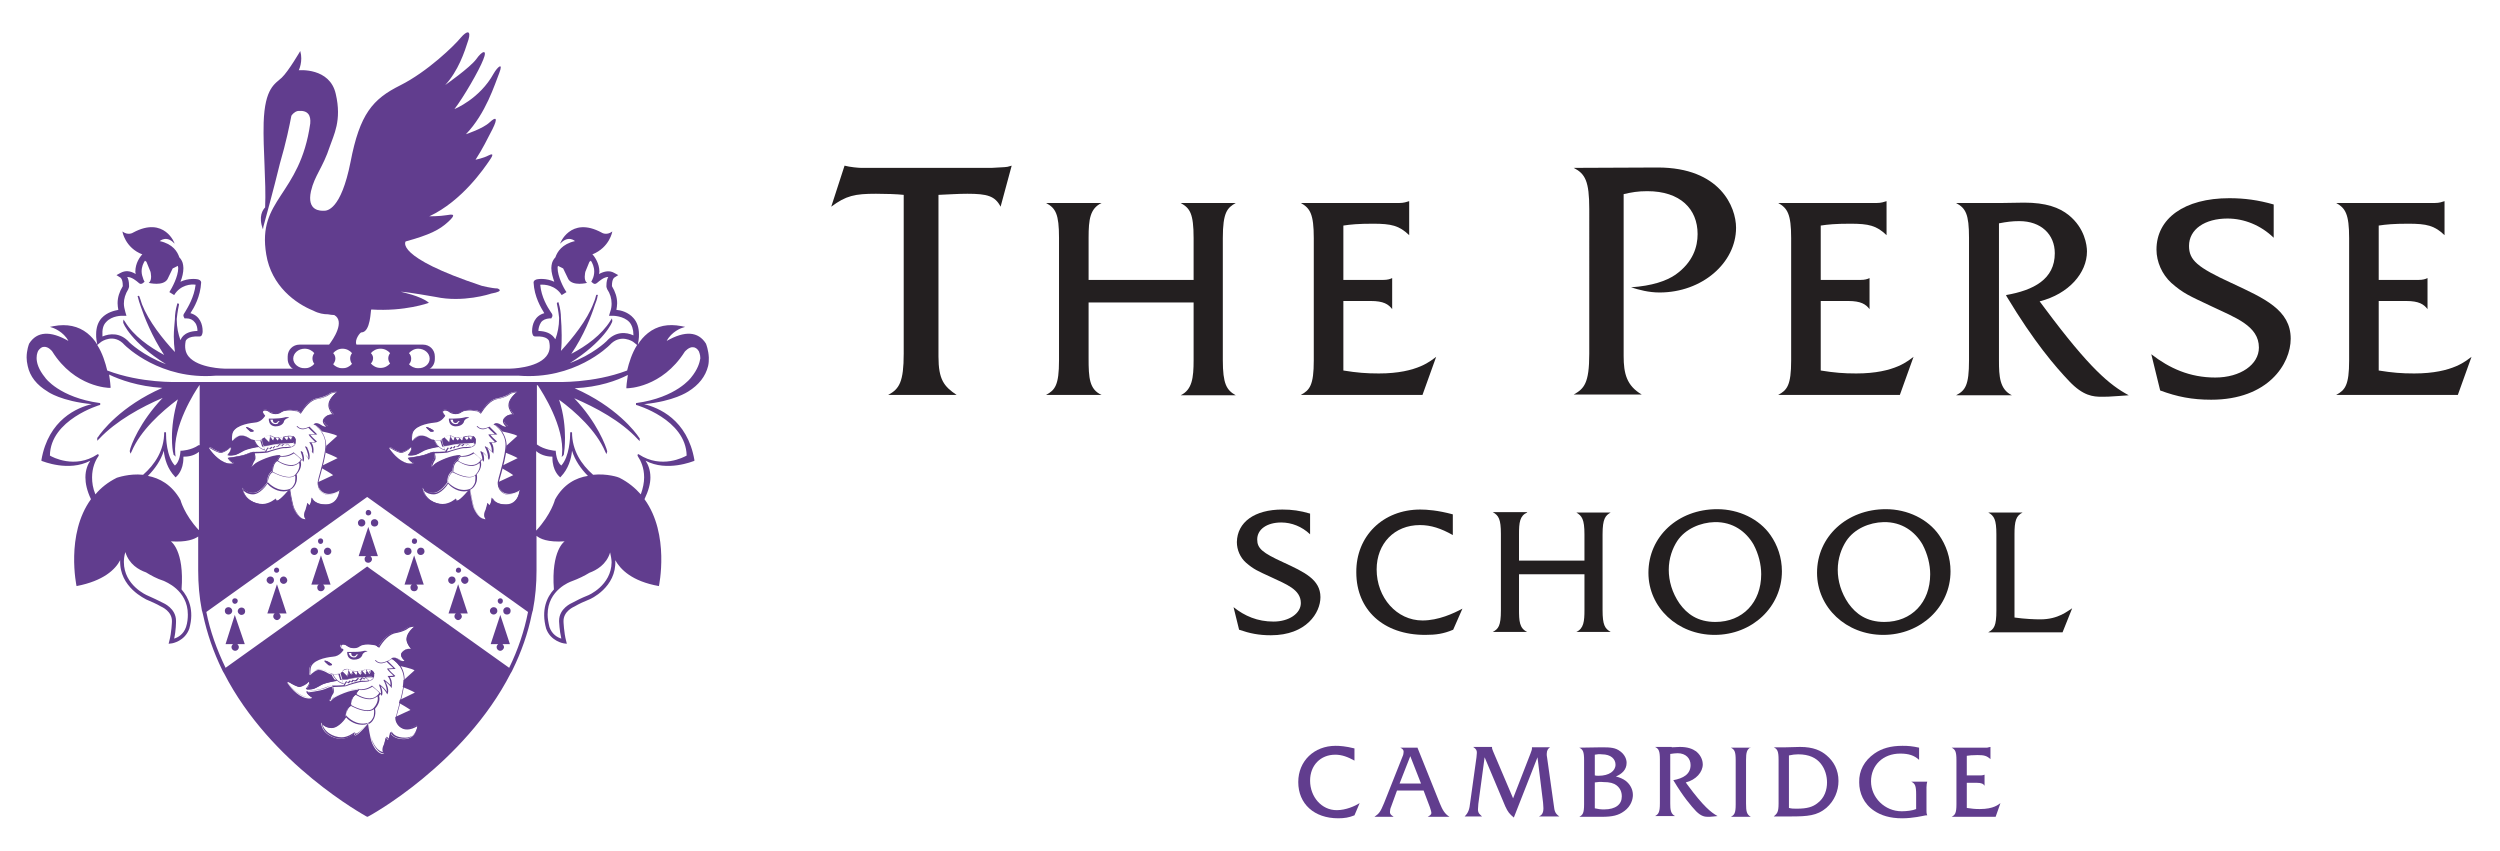<?xml version="1.0" encoding="utf-8"?>
<!-- Generator: Adobe Illustrator 26.0.1, SVG Export Plug-In . SVG Version: 6.00 Build 0)  -->
<svg version="1.1" id="Layer_1" xmlns="http://www.w3.org/2000/svg" xmlns:xlink="http://www.w3.org/1999/xlink" x="0px" y="0px"
	 viewBox="0 0 676.1 230.1" style="enable-background:new 0 0 676.1 230.1;" xml:space="preserve">
<style type="text/css">
	.st0{fill:#613D8E;}
	.st1{fill:#231F20;}
</style>
<path class="st0" d="M134.5,78c-1.4,0-4.2-0.7-4.2-0.7c-23.8-7.9-20.6-12-20.6-12c6.5-1.8,9.1-3.1,11.5-5.3c2.4-2.2,1.2-2.1-0.5-1.8
	c-1.7,0.3-4.6,0.3-4.6,0.3c9-4.2,15-13.3,16-14.7c1-1.4,1.7-2.6,0.1-1.8c-1.5,0.8-3.6,1.2-3.6,1.2c2-3.1,3.1-5.4,4.6-8.3
	c1.5-3,1-3.5-0.8-1.8c-1.8,1.7-6.4,3.2-6.4,3.2c5.4-5.6,7.8-13.5,9-16.5c1.2-3.1-0.4-1.8-1.5,0.1c-3.8,6.9-10.6,9.6-10.6,9.6
	c2.4-3.1,6.7-10.5,7.8-13.4c1.2-2.9-0.3-2.4-1.9-0.1c-1.7,2.3-8.4,7-8.4,7c3.5-3.8,5.2-8.8,6.3-12.3c0.7-2.4-0.3-2.6-2.1-0.5
	c-1.7,2.1-9,9.2-16.4,12.9c-7.4,3.7-10.9,7.7-13.4,20.7c-2.6,13.1-6.4,13.2-7.2,13.2c-0.8,0-4.7,0.2-3.5-5.3c1-4.3,3.2-6.3,5.1-12.1
	c1-3,3.3-7,1.6-14.2c-1.6-7.2-10-6.4-10-6.4s1.2-2.4,0.4-5.2c0,0-3.2,5.5-5,7.2c-1.8,1.7-4.6,2.7-4.9,12.2
	c-0.2,7.4,0.7,15.7,0.4,22.9c-0.6,0.6-1.9,2.4-0.6,5.9c0,0,0,0.1,0,0.1c0,0,0,0,0-0.1c0,0,0,0,0,0c0,0,0,0.1,0,0.1c0,0,0,0,0-0.1
	c0,0,0,0,0,0l0.1-0.4l0-0.2c0.6-2.2,2.8-10.2,4.5-17.2c1.7-5.8,2.6-10.3,3.1-12.9c0.7-1,1.5-1.3,1.9-1.3c2.6-0.2,3.4,1.2,3.2,3.4
	C81.1,53.1,69.5,53.7,72,68.8c1.4,8.6,8,13.3,12.7,15.2c1.5,0.8,2.9,1,4,1c0.6,0.1,1.1,0.2,1.7,0.2c3,1.7-0.3,6.6-1.4,8h-8
	c-1.8,0-3.2,1.4-3.2,3.2v0.7c0,1.3,0.8,2.5,2,3h35.8c1.2-0.5,2-1.6,2-3v-0.7c0-1.8-1.4-3.2-3.2-3.2H96.4c-0.6-1.3,1-3.3,1.3-3.3
	c2.6,0,2.5-6.2,2.7-6.2c9.1,0.6,15.6-1.8,15.6-1.8c-2.1-1.9-7.8-3-7.6-3c1.5,0,9.4,1.4,9.4,1.4c7.4,1.6,14.8-0.8,15-0.9
	C136.8,78.7,134.5,78,134.5,78 M85,98.4c-0.6,0.7-1.5,1.2-2.6,1.2c-1.7,0-3.1-1.2-3.1-2.6c0-1.5,1.4-2.7,3.1-2.7
	c1.1,0,2,0.5,2.6,1.2c-0.3,0.4-0.5,0.9-0.5,1.4C84.5,97.5,84.7,98,85,98.4z M110.6,95.5c0.6-0.7,1.5-1.2,2.5-1.2
	c1.7,0,3.1,1.2,3.1,2.7c0,1.5-1.4,2.6-3.1,2.6c-1,0-2-0.5-2.5-1.1c0.4-0.4,0.6-0.9,0.6-1.5C111.2,96.4,111,95.9,110.6,95.5z
	 M100.3,95.5c0.6-0.7,1.5-1.2,2.6-1.2c1.1,0,2,0.5,2.6,1.2c-0.3,0.4-0.5,0.9-0.5,1.4c0,0.5,0.2,1,0.5,1.4c-0.6,0.7-1.5,1.2-2.6,1.2
	c-1.1,0-2-0.5-2.6-1.2c0.4-0.4,0.6-0.9,0.6-1.5C100.9,96.4,100.7,95.9,100.3,95.5z M95.2,98.4c-0.6,0.7-1.5,1.2-2.6,1.2
	c-1,0-2-0.5-2.5-1.1c0.3-0.4,0.6-0.9,0.6-1.5c0-0.6-0.2-1.1-0.6-1.5c0.6-0.7,1.5-1.2,2.5-1.2c1.1,0,2,0.5,2.6,1.2
	c-0.3,0.4-0.5,0.9-0.5,1.4C94.7,97.5,94.9,98,95.2,98.4z"/>
<path class="st0" d="M97.8,142.4c0.5,0,1-0.4,1-1c0-0.6-0.4-1-1-1c-0.5,0-1,0.4-1,1C96.8,142,97.2,142.4,97.8,142.4"/>
<path class="st0" d="M101.3,140.4c-0.6,0-1,0.4-1,1c0,0.6,0.4,1,1,1c0.6,0,1-0.4,1-1C102.3,140.9,101.9,140.4,101.3,140.4"/>
<path class="st0" d="M99.6,139.4c0.4,0,0.8-0.3,0.8-0.7c0-0.4-0.3-0.8-0.8-0.8c-0.4,0-0.7,0.3-0.7,0.8
	C98.9,139.1,99.2,139.4,99.6,139.4"/>
<path class="st0" d="M99.6,142.5l-2.6,7.9h2c-0.3,0.2-0.4,0.5-0.4,0.8c0,0.6,0.4,1,1,1c0.5,0,1-0.4,1-1c0-0.3-0.2-0.6-0.4-0.8h2
	L99.6,142.5"/>
<path class="st0" d="M133.5,166.2c0.5,0,1-0.4,1-1c0-0.6-0.4-1-1-1c-0.5,0-1,0.4-1,1C132.5,165.8,133,166.2,133.5,166.2"/>
<path class="st0" d="M137.1,166.2c0.6,0,1-0.4,1-1c0-0.6-0.4-1-1-1c-0.5,0-1,0.4-1,1C136.1,165.8,136.5,166.2,137.1,166.2"/>
<path class="st0" d="M135.3,163.3c0.4,0,0.7-0.3,0.7-0.8c0-0.4-0.3-0.7-0.7-0.7c-0.4,0-0.7,0.3-0.7,0.7
	C134.6,162.9,134.9,163.3,135.3,163.3"/>
<path class="st0" d="M135.3,166.3l-2.6,7.9h2c-0.2,0.2-0.4,0.5-0.4,0.8c0,0.5,0.4,1,1,1c0.5,0,1-0.5,1-1c0-0.3-0.2-0.6-0.4-0.8h2
	L135.3,166.3"/>
<path class="st0" d="M122.2,157.9c0.5,0,1-0.5,1-1c0-0.6-0.4-1-1-1c-0.5,0-1,0.4-1,1C121.2,157.4,121.6,157.9,122.2,157.9"/>
<path class="st0" d="M125.7,155.9c-0.5,0-1,0.4-1,1c0,0.5,0.5,1,1,1c0.6,0,1-0.5,1-1C126.7,156.3,126.3,155.9,125.7,155.9"/>
<path class="st0" d="M124,154.9c0.4,0,0.7-0.3,0.7-0.7c0-0.4-0.3-0.7-0.7-0.7c-0.4,0-0.7,0.3-0.7,0.7
	C123.2,154.6,123.6,154.9,124,154.9"/>
<path class="st0" d="M123.9,158l-2.6,7.9h2c-0.3,0.2-0.4,0.5-0.4,0.8c0,0.5,0.5,1,1,1c0.5,0,1-0.5,1-1c0-0.3-0.2-0.6-0.4-0.8h2
	L123.9,158"/>
<path class="st0" d="M110.3,150.1c0.5,0,1-0.4,1-1c0-0.6-0.4-1-1-1c-0.6,0-1,0.4-1,1C109.3,149.7,109.7,150.1,110.3,150.1"/>
<path class="st0" d="M113.8,148.1c-0.5,0-1,0.4-1,1c0,0.6,0.4,1,1,1c0.5,0,1-0.4,1-1C114.8,148.5,114.4,148.1,113.8,148.1"/>
<path class="st0" d="M112.1,147.1c0.4,0,0.7-0.3,0.7-0.8c0-0.4-0.3-0.7-0.7-0.7c-0.4,0-0.7,0.3-0.7,0.7
	C111.3,146.8,111.7,147.1,112.1,147.1"/>
<path class="st0" d="M112,150.2l-2.6,7.9h2c-0.3,0.2-0.4,0.4-0.4,0.8c0,0.6,0.4,1,1,1c0.6,0,1-0.4,1-1c0-0.3-0.2-0.6-0.4-0.8h2
	L112,150.2"/>
<path class="st0" d="M65.3,164.3c-0.5,0-1,0.4-1,1c0,0.5,0.5,1,1,1c0.6,0,1-0.4,1-1C66.3,164.7,65.9,164.3,65.3,164.3"/>
<path class="st0" d="M61.8,166.2c0.5,0,1-0.4,1-1c0-0.6-0.5-1-1-1c-0.6,0-1,0.4-1,1C60.8,165.8,61.2,166.2,61.8,166.2"/>
<path class="st0" d="M63.5,163.3c0.4,0,0.8-0.3,0.8-0.8c0-0.4-0.3-0.7-0.8-0.7c-0.4,0-0.7,0.3-0.7,0.7
	C62.8,162.9,63.1,163.3,63.5,163.3"/>
<path class="st0" d="M63.5,166.3l-2.5,7.9h2c-0.2,0.2-0.4,0.5-0.4,0.8c0,0.5,0.4,1,1,1c0.6,0,1-0.5,1-1c0-0.3-0.2-0.6-0.4-0.8h2
	L63.5,166.3"/>
<path class="st0" d="M76.7,155.9c-0.5,0-1,0.4-1,1c0,0.5,0.4,1,1,1c0.6,0,1-0.5,1-1C77.6,156.3,77.2,155.9,76.7,155.9"/>
<path class="st0" d="M73.1,157.9c0.6,0,1-0.5,1-1c0-0.6-0.4-1-1-1c-0.5,0-1,0.4-1,1C72.1,157.4,72.6,157.9,73.1,157.9"/>
<path class="st0" d="M74.8,154.9c0.4,0,0.7-0.3,0.7-0.7c0-0.4-0.3-0.7-0.7-0.7c-0.4,0-0.7,0.3-0.7,0.7
	C74.1,154.6,74.4,154.9,74.8,154.9"/>
<path class="st0" d="M74.9,158l-2.6,7.9h2c-0.3,0.2-0.4,0.5-0.4,0.8c0,0.5,0.5,1,1,1c0.5,0,1-0.5,1-1c0-0.3-0.2-0.6-0.4-0.8h2
	L74.9,158"/>
<path class="st0" d="M88.6,148.1c-0.5,0-1,0.4-1,1c0,0.6,0.4,1,1,1c0.5,0,1-0.4,1-1C89.6,148.5,89.1,148.1,88.6,148.1"/>
<path class="st0" d="M85,150.1c0.5,0,1-0.4,1-1c0-0.6-0.4-1-1-1c-0.6,0-1,0.4-1,1C84,149.7,84.5,150.1,85,150.1"/>
<path class="st0" d="M86.7,147.1c0.4,0,0.7-0.3,0.7-0.8c0-0.4-0.3-0.7-0.7-0.7c-0.4,0-0.7,0.3-0.7,0.7
	C86,146.8,86.3,147.1,86.7,147.1"/>
<path class="st0" d="M86.8,150.2l-2.6,7.9h2c-0.3,0.2-0.4,0.4-0.4,0.8c0,0.6,0.4,1,1,1c0.5,0,1-0.4,1-1c0-0.3-0.2-0.6-0.4-0.8h2
	L86.8,150.2"/>
<path class="st0" d="M120,120.6c0,0,0.8,0.1,2.2-0.3c1.5-0.4,4.5-0.4,5.8-0.5l0.7-0.8c-0.1-0.6-0.4-1-0.8-1.1l0,0h0
	c-0.1,0.5-0.5,1-0.5,1c-0.3-0.2-0.5-0.5-0.6-0.7h0c0,0.3-0.5,0.8-0.5,0.8c-0.3-0.1-0.8-0.9-0.8-0.9l0,0c-0.2,0.8-0.6,1-0.6,1
	c-0.3-0.3-0.5-0.5-0.6-0.7h0c-0.1,0.4-0.5,0.7-0.5,0.7c-0.3-0.2-0.7-0.9-0.7-0.9h0c-0.3,0.7-0.5,0.9-0.5,0.9c-0.4-0.2-0.7-1-0.7-1.1
	c-0.2,1-0.4,1.6-0.4,1.6c-0.1-0.1-1.1-1.1-1.3-1.3c-0.2,0.1-0.4,0.3-0.6,0.3C119.5,119.3,119.7,120,120,120.6L120,120.6"/>
<path class="st0" d="M115.3,115.5c-0.2,0,0.1,0.3,0.3,0.5c0.3,0.2,0.7,0.7,0.8,0.7c0.1,0.1,1.4,0.1,0.7-0.4
	C116.5,115.9,115.7,115.5,115.3,115.5"/>
<path class="st0" d="M115.3,115.5c-0.2,0,0.1,0.3,0.3,0.5c0.3,0.2,0.7,0.7,0.8,0.7c0.1,0.1,1.4,0.1,0.7-0.4
	C116.5,115.9,115.7,115.5,115.3,115.5"/>
<path class="st0" d="M140.6,132.8c-2.1,1.3-3.5,1-4.3,0.6c-1.6-0.9-1.4-2.8-1.4-2.8c0.1-0.7,0.4-1.6,0.7-2.7
	c0.5-1.9,1.2-4.3,1.4-6.8c0.1-1.5-0.3-3-1.1-4.2c-0.8-1.1-1.7-1.8-2.1-2c0.2-0.1,0.8-0.3,1.6,0.3c1.3,0.9,1.9,0.3,1.9,0.2l0.1-0.1
	l-0.1-0.1c0,0-0.9-0.6-1-1.3c0-0.3,0.1-0.6,0.3-0.8c1.1-1.1,2.2-0.8,2.3-0.7l0.4,0.1l-0.3-0.3c0,0-1.2-1.4-1.2-2.6
	c0-1.8,2.2-3.3,2.2-3.3l0.2-0.2l-0.3,0c-0.1,0-1.3-0.3-2.3,0.5c-0.8,0.7-2.4,1.1-3.1,1.2c-1.9,0.2-3.6,2.2-4.6,3.8
	c-0.2-0.2-0.7-0.6-1.2-0.6c-0.1,0-0.3,0-0.5-0.1c-0.6-0.1-1.6-0.2-2.9,0.1c-0.2,0.1-0.4,0.2-0.6,0.3c-0.4,0.2-0.8,0.5-1.5,0.4
	c-0.9,0-1.3-0.3-1.7-0.6c-0.1-0.1-0.2-0.1-0.3-0.2c-0.5-0.3-1.2-0.3-1.5,0c-0.2,0.3,0,0.9,0.4,1.4c-0.2,0.3-1,1.5-2.6,1.6
	c-2.2,0.1-5.9,1-6.2,3.5c-0.2,1.5,0,1.8,0.1,1.8c0,0,0.1,0,0.1,0c0.1,0,0.3-0.1,0.4-0.3c0,0,0-0.1,0.1-0.1c0.3-0.3,1.2-1.1,1.8-1.1
	c0.8,0,1.5,0.4,2.1,0.7c0.4,0.2,0.9,0.5,1.4,0.5c0,0,0.3,0.9,1.1,1.7c-0.6,0.1-2.7,0.4-3.9,1c-0.3,0.2-0.6,0.3-0.9,0.5
	c-0.8,0.5-1.5,0.9-3,0.8c0.2-0.3,0.8-1.2,0.8-1.7c0-0.2-0.1-0.3-0.2-0.4c-0.1,0-0.3,0.1-0.5,0.4c-0.3,0.3-1.6,1.1-2.2,1.1
	c-0.6,0-2-0.8-2.3-1c-0.2-0.1-0.9-0.5-1.1-0.3c-0.1,0.1,0,0.3,0.3,0.7c0.8,1,3.1,3.8,5.8,3.8c0,0,0.1,0,0.1,0c0.2,0,0.5-0.1,0.6-0.3
	c0-0.2-0.2-0.3-0.3-0.4c-0.5-0.3-0.8-0.7-0.9-0.9c0.6-0.1,3.6-0.4,4.9-1c1-0.5,1.5-0.6,1.7-0.6c0.1,0.2,0.4,1.2,0.1,1.7
	c-0.3,0.4-1,1.8-0.7,2.1c0.1,0,0.1,0.1,0.2,0.1c0.1,0,0.3-0.2,0.5-0.3c0.2-0.2,0.4-0.3,0.6-0.5c0.7-0.5,4.3-2.3,6.5-2.2
	c-0.4,0.4-0.6,1-0.7,1.1c-1.4,0.6-1.4,2.7-1.3,3.1c0,0,0,0,0,0c-1.4,0.9-1.4,2.8-1.3,3c-0.2,0.3-2,2.9-3.8,2.9
	c-1.9,0-2.8-1.3-2.8-1.4l-0.1,0c0.2,3.1,3.3,4.5,5.4,4.5c1.7,0,3.1-1,3.5-1.4c0,0.1,0,0.3,0.1,0.3c0.1,0.1,0.3,0.1,0.3,0.1h0
	c0.9-0.2,2.8-2.5,3.3-3c0.1,0.8,0.6,3.9,1.1,5c1.2,2.7,2.6,3,3.1,3c0.1,0,0.2,0,0.2,0l0.1,0l-0.1-0.1c-0.7-0.6-0.3-2,0-2.4
	c0.2-0.4,0.4-1.4,0.5-1.7l0.6,0.6l0.1-0.1c0.3-0.5,0.5-1.4,0.6-1.9c0.3,0.6,1.1,1.7,3.7,1.7c3.4,0,3.8-3.9,3.8-3.9l0-0.2
	L140.6,132.8 M117.6,119.1c0.6,0.1,1.2,0.1,1.8-0.1c0.1,0.7,0.7,2.1,0.9,2.6C118.4,121.2,117.7,119.3,117.6,119.1z M121.7,118.3
	c-0.1,0.8-0.3,1.3-0.4,1.4c-0.2-0.2-0.7-0.7-1.1-1.2c0,0,0,0,0-0.1c0.2-0.3,0.6-0.6,1.1-0.6c0.1,0,0.3,0,0.4,0
	C121.7,118,121.7,118.1,121.7,118.3L121.7,118.3C121.7,118.3,121.7,118.3,121.7,118.3z M121.3,119.9L121.3,119.9l0.1,0
	c0,0,0.2-0.5,0.4-1.3c0.1,0.3,0.4,0.7,0.6,0.9l0,0l0,0c0,0,0.2-0.2,0.5-0.8c0.1,0.2,0.4,0.6,0.6,0.8l0,0l0,0c0,0,0.3-0.3,0.5-0.6
	c0.1,0.2,0.3,0.4,0.5,0.6l0,0l0,0c0,0,0.4-0.2,0.6-1c0.2,0.2,0.6,0.7,0.8,0.8l0,0l0,0c0,0,0.4-0.4,0.5-0.6c0.1,0.2,0.3,0.4,0.5,0.6
	l0.1,0.1l0.1-0.1c0,0,0.4-0.6,0.5-1c0.1,0,0.1,0.1,0.2,0.1c0.3,0.2,0.4,0.6,0.4,1.1c0,0.2,0,0.3-0.1,0.5c-0.1,0-4.5,0-6.4,0.5
	c-1.2,0.3-2,0.3-2.1,0.3c-0.2-0.6-0.4-1.2-0.5-1.6c0.2-0.1,0.4-0.2,0.5-0.3C120.3,118.9,121.2,119.8,121.3,119.9z M121.8,118.3
	c0-0.1,0-0.3,0.1-0.4c0.2,0,0.3,0.1,0.5,0.2c0.2,0.1,0.4,0.2,0.6,0.2c-0.2,0.6-0.4,0.9-0.5,1C122.2,119,121.9,118.4,121.8,118.3z
	 M123.1,118.5c0-0.1,0-0.1,0.1-0.2c0.3,0.1,0.6,0.1,0.9,0.1c0,0,0,0.1,0.1,0.3c-0.1,0.3-0.4,0.6-0.5,0.7
	C123.4,119.1,123.1,118.5,123.1,118.5L123.1,118.5z M124.2,118.3c0.3,0,0.6,0,0.9-0.1l0.1,0c0,0,0.1,0,0.1,0c-0.2,0.7-0.4,1-0.5,1
	C124.3,118.9,124.2,118.5,124.2,118.3z M125.5,118.3C125.5,118.2,125.5,118.2,125.5,118.3C125.5,118.2,125.5,118.2,125.5,118.3
	c0.3-0.1,0.7-0.2,1.1-0.3c0,0.1,0,0.2,0.1,0.4c0,0.2-0.3,0.5-0.5,0.7C126,118.9,125.6,118.4,125.5,118.3z M126.7,118
	c0.4,0,0.8,0,1.1,0.1c-0.1,0.4-0.4,0.8-0.5,0.9C126.8,118.6,126.7,118.1,126.7,118z M126.1,120.6l0.4-0.5l0.8,0.7
	c-0.6,0.1-1.3,0.1-1.7,0.1h-0.1c-0.8,0-3.8,1-4.2,1.1c-0.1,0-0.2,0.1-0.5,0.1c0.2-0.3,0.4-0.8,0.6-0.9l0.5,0.3l0.5-0.5l0.4,0.3
	l0.4-0.6l0.3,0.2l0.5-0.1l0.6-0.6l0.5,0.5l0.6-0.7L126.1,120.6z M125.7,120.1c0.2,0,0.5,0,0.7,0l-0.3,0.4L125.7,120.1z M126.5,120
	c1,0,1.7,0,2,0c-0.1,0.1-0.2,0.3-0.3,0.4c-0.2,0.2-0.5,0.3-0.8,0.5L126.5,120z M110.6,123.2c1.7,0.1,2.4-0.4,3.2-0.8
	c0.3-0.2,0.6-0.3,0.9-0.5c1.3-0.6,3.7-1,4-1c0.4,0.4,1,0.7,1.7,0.9l0.1,0l-0.1-0.1c0,0-0.2-0.4-0.4-1c0,0,0,0,0.1,0c0.3,0,1,0,2-0.3
	c0.8-0.2,2.1-0.3,3.2-0.4l-0.5,0.6l-0.5-0.5l-0.6,0.6l-0.4,0.1l-0.4-0.2l-0.4,0.5l-0.4-0.3l-0.5,0.5l-0.5-0.3l0,0
	c-0.1,0.1-0.6,0.9-0.7,1.1c-0.9,0.1-2.5,0.1-3.2,0.1v0c-0.2,0-0.7,0.1-1.9,0.6c-1.4,0.6-4.9,1-4.9,1l-0.1,0l0,0.1
	c0.1,0.2,0.4,0.7,1,1.1c0.3,0.2,0.3,0.3,0.3,0.3c0,0.1-0.2,0.1-0.4,0.1c-2.7,0.1-4.9-2.7-5.7-3.7c-0.3-0.4-0.3-0.5-0.3-0.5
	c0.1-0.1,0.7,0.1,0.9,0.3c0.3,0.2,1.8,1,2.4,1c0.6,0,2-0.8,2.3-1.2c0.2-0.3,0.3-0.3,0.3-0.3c0,0,0.1,0,0.1,0.3
	c0.1,0.4-0.5,1.3-0.8,1.6l-0.1,0.2L110.6,123.2z M117.8,125.4c-0.3,0.2-0.5,0.4-0.6,0.6c-0.1,0.1-0.3,0.3-0.3,0.3c0,0,0,0,0,0
	c-0.1-0.1,0.3-1.2,0.7-1.8c0.4-0.5,0.1-1.5,0-1.9c0.7,0,3.4-0.1,3.7-0.3c0.4-0.2,3.4-1.1,4.1-1.1h0.1c0.6,0,2.1,0,2.8-0.7
	c0.3-0.3,0.4-0.6,0.4-1.1c0-0.6-0.2-1-0.5-1.2c-0.7-0.6-2.1-0.3-2.8-0.1c-0.1,0-0.2,0.1-0.3,0.1l-0.1,0c-0.6,0.1-2,0.2-2.6-0.2
	c-0.3-0.2-0.7-0.3-1.2-0.2c-0.5,0.1-0.9,0.4-1.2,0.7c-0.6,0.8-2.4,0.6-2.8,0.5c-0.5-0.1-0.7-0.3-1.1-0.5c-0.7-0.4-1.4-0.8-2.3-0.8
	c-0.9,0-2,1.1-2,1.2c0,0,0,0-0.1,0.1c0,0.1-0.2,0.2-0.2,0.2c0,0-0.2-0.2,0-1.6c0.2-2.3,3.9-3.1,6-3.3c2-0.1,2.8-1.8,2.9-1.8l0-0.1
	l-0.1-0.1c-0.4-0.4-0.6-0.9-0.4-1.1c0.1-0.2,0.7-0.2,1.2,0c0.1,0.1,0.2,0.1,0.3,0.2c0.4,0.3,0.9,0.6,1.8,0.6c0.8,0,1.2-0.2,1.6-0.5
	c0.2-0.1,0.4-0.2,0.6-0.3c1.2-0.3,2.1-0.2,2.8-0.1c0.2,0.1,0.4,0.1,0.6,0.1c0.5,0,1.1,0.6,1.1,0.6l0.1,0.1l0.1-0.1
	c1-1.6,2.6-3.6,4.5-3.9c0.7-0.1,2.3-0.5,3.2-1.2c0.6-0.5,1.4-0.5,1.8-0.5c-0.6,0.5-2.1,1.8-2.1,3.4c0,1,0.7,2,1.1,2.5
	c-0.5,0-1.4,0-2.2,0.9c-0.3,0.3-0.4,0.6-0.4,1c0.1,0.7,0.7,1.2,0.9,1.4c-0.2,0.1-0.7,0.2-1.5-0.3c-1.3-0.9-2-0.3-2.1-0.2
	c-0.1,0.1-1.7,1-2.7,1c-1,0-1.5-0.7-1.5-0.7l-0.2,0.1c0,0,0.6,0.8,1.7,0.8c0.4,0,1-0.2,1.4-0.4c0.2,0.2,1.1,1.1,1.8,1.7l-1.7,0.1
	l0,0.1c0.1,0.3,1.2,1.4,1.7,1.9c-0.3,0.1-0.9,0.1-1.4,0.1h-0.2c0,0,0.9,0.9,0.8,2.6c-0.6-0.7-1.7-1.5-1.7-1.5l-0.2,0.1
	c0.9,1.7,0.9,2.7,0.9,3.2c-0.5-1-1.9-1.9-1.9-2l-0.2,0.1c0.5,1.3,0.6,2,0.5,2.4c-0.5-0.6-2-1.8-2.3-2.1l-0.1-0.1l-0.1,0.1
	c0,0-1.4,1.1-3.6,0.9c0,0,0,0-0.1,0l0,0.1l0-0.1C122.3,123.1,118.5,124.9,117.8,125.4z M124.6,123.5L124.6,123.5
	c2,0.2,3.3-0.7,3.6-0.9c0.7,0.5,1.5,1.2,1.9,1.7c-0.5,0.8-1.1,1.2-1.9,1.4c-1.9,0.4-4-0.9-4.3-1.1
	C124,124.3,124.2,123.8,124.6,123.5z M123.8,124.7c0.2,0.1,1.9,1.3,3.7,1.3c0.3,0,0.6,0,0.8-0.1c0.5-0.1,1-0.4,1.4-0.7
	c0.1,0.4,0.3,1.6-1,3.1c-1.5,1.8-5.8-0.5-6.1-0.7C122.6,127.1,122.6,125.3,123.8,124.7z M122.4,127.7c0.2,0.1,2.5,1.4,4.4,1.4
	c0.6,0,1.2-0.1,1.7-0.5c0.1,0.3,0.1,1,0,1.7c-0.2,0.9-0.9,1.8-1.6,2c-3.1,0.9-5.4-1.5-5.8-1.9C121.2,129.9,121.3,128.5,122.4,127.7z
	 M123.6,135.6c0,0-0.1,0-0.1-0.1c-0.1-0.1-0.1-0.2,0-0.4l0.1-0.2l-0.2,0.2c0,0-1.6,1.5-3.6,1.5c-2,0-4.9-1.3-5.3-4.1
	c0.3,0.4,1.2,1.2,2.8,1.2c1.9,0,3.7-2.5,3.9-2.9c0.3,0.4,2,2.1,4.3,2.1c0.4,0,0.9-0.1,1.3-0.2C126.3,133.2,124.4,135.4,123.6,135.6z
	 M136.8,136.6c-3.3,0-3.7-1.8-3.7-1.9l-0.1,0c0,0-0.1,1.3-0.5,2l-0.6-0.6l0,0.1c0,0-0.3,1.4-0.5,1.8c-0.3,0.5-0.6,1.8,0,2.5
	c-0.4,0-1.8-0.2-3.1-3c-0.5-1.1-1.1-4.8-1.1-5.1c0.8-0.3,1.5-1.3,1.7-2.2c0.2-0.9,0.1-1.7,0-1.9c0,0,0.1-0.1,0.1-0.1
	c1.5-1.8,1.1-3.1,1-3.4c0.1-0.2,0.3-0.3,0.4-0.5c0.1,0.1,0.1,0.1,0.1,0.2c0.2,0.2,0.2,0.4,0.2,0.4s0.6-0.6-0.2-2.7
	c1.4,1.2,1.7,2.2,1.7,2.2s0.9-0.9-0.5-3.5c1.3,1,1.7,1.8,1.7,1.8s0.4-1.8-0.5-3c0.5,0,1.2,0,1.4-0.2l0.1-0.1l-0.1-0.1
	c-0.7-0.6-1.5-1.4-1.7-1.7l1.9-0.1l-0.2-0.2c-0.2-0.2-1.4-1.4-1.9-1.9c0.5-0.2,0.9-0.5,1.1-0.6c0.2,0.1,1.3,0.8,2.1,2l0.1-0.1
	l-0.1,0.1c0.8,1.2,1.2,2.5,1.1,4c-0.2,2.5-0.9,4.9-1.4,6.8c-0.3,1.1-0.6,2.1-0.7,2.8c0,0-0.2,2,1.5,3c0.8,0.5,2.2,0.7,4.3-0.5
	C140.4,133.7,139.7,136.6,136.8,136.6z"/>
<path class="st0" d="M100.4,181.2L100.4,181.2L100.4,181.2c-0.1,0.5-0.5,1.1-0.5,1.1c-0.3-0.2-0.5-0.5-0.6-0.7h0
	c0,0.3-0.5,0.8-0.5,0.8c-0.3-0.1-0.8-0.9-0.8-0.9l0,0c-0.2,0.8-0.6,1-0.6,1c-0.3-0.3-0.5-0.5-0.6-0.7h0c-0.1,0.4-0.5,0.7-0.5,0.7
	c-0.3-0.2-0.7-0.9-0.7-0.9h0c-0.3,0.7-0.5,0.9-0.5,0.9c-0.4-0.2-0.7-1-0.7-1.1c-0.2,1-0.4,1.6-0.4,1.6c-0.1-0.1-1.1-1.1-1.3-1.3
	c-0.2,0.2-0.4,0.3-0.6,0.4c0.1,0.4,0.3,1.1,0.5,1.7h0c0,0,0.8,0,2.2-0.3c1.5-0.4,4.5-0.4,5.8-0.5l0.7-0.8
	C101.1,181.7,100.8,181.4,100.4,181.2"/>
<path class="st0" d="M87.8,178.7c-0.2,0,0.1,0.3,0.3,0.5c0.3,0.2,0.7,0.7,0.8,0.7c0.1,0.1,1.4,0.1,0.7-0.4
	C88.9,179,88.2,178.6,87.8,178.7"/>
<path class="st0" d="M87.8,178.7c-0.2,0,0.1,0.3,0.3,0.5c0.3,0.2,0.7,0.7,0.8,0.7c0.1,0.1,1.4,0.1,0.7-0.4
	C88.9,179,88.2,178.6,87.8,178.7"/>
<path class="st0" d="M113,195.9c-2.1,1.3-3.5,1-4.3,0.6c-1.6-0.9-1.4-2.8-1.4-2.8c0.1-0.7,0.4-1.6,0.7-2.7c0.5-1.9,1.2-4.3,1.4-6.8
	c0.1-1.5-0.3-3-1.1-4.2c-0.8-1.1-1.7-1.8-2.1-2c0.2-0.1,0.8-0.3,1.7,0.3c1.3,0.9,1.9,0.3,1.9,0.2l0.1-0.1l-0.1-0.1
	c0,0-0.9-0.6-1-1.3c0-0.3,0.1-0.5,0.3-0.8c1.1-1,2.2-0.8,2.3-0.7l0.4,0.1l-0.3-0.3c0,0-1.2-1.4-1.2-2.6c0-1.8,2.2-3.3,2.2-3.3
	l0.2-0.2l-0.3,0c-0.1,0-1.3-0.3-2.3,0.5c-0.8,0.7-2.4,1.1-3.1,1.2c-1.9,0.2-3.6,2.2-4.6,3.8c-0.2-0.2-0.7-0.6-1.2-0.6
	c-0.1,0-0.3,0-0.5-0.1c-0.6-0.1-1.6-0.2-2.9,0.1c-0.2,0.1-0.4,0.2-0.6,0.3c-0.4,0.2-0.8,0.5-1.5,0.4c-0.9-0.1-1.3-0.3-1.7-0.6
	c-0.1-0.1-0.2-0.1-0.3-0.2c-0.5-0.3-1.2-0.3-1.5,0c-0.2,0.3,0,0.9,0.4,1.4c-0.2,0.3-1,1.5-2.6,1.6c-2.2,0.1-5.9,1-6.2,3.5
	c-0.2,1.5,0,1.8,0.1,1.9c0,0,0.1,0,0.1,0c0.1,0,0.3-0.1,0.4-0.3c0,0,0,0,0.1-0.1c0.3-0.3,1.2-1.1,1.8-1.1c0.8,0,1.5,0.4,2.1,0.7
	c0.4,0.2,0.9,0.5,1.4,0.5c0,0,0.3,0.9,1.1,1.7c-0.6,0.1-2.7,0.4-3.9,1c-0.3,0.2-0.6,0.3-0.9,0.5c-0.8,0.5-1.5,0.8-3,0.8
	c0.2-0.3,0.8-1.2,0.8-1.7c0-0.2-0.1-0.4-0.2-0.4c-0.1,0-0.3,0.1-0.5,0.3c-0.3,0.3-1.6,1.1-2.2,1.1c-0.6,0-2-0.8-2.3-1
	c-0.2-0.1-0.9-0.5-1.1-0.3c-0.1,0.1,0,0.3,0.3,0.7c0.8,1,3.1,3.8,5.8,3.8c0,0,0.1,0,0.1,0c0.2,0,0.5-0.1,0.6-0.3
	c0-0.2-0.2-0.3-0.3-0.4c-0.5-0.3-0.8-0.7-0.9-0.9c0.6-0.1,3.6-0.4,4.9-1c1-0.5,1.5-0.6,1.7-0.6c0.1,0.2,0.4,1.2,0.1,1.7
	c-0.3,0.4-1,1.8-0.7,2.1c0.1,0.1,0.1,0.1,0.2,0.1c0.1,0,0.3-0.1,0.5-0.3c0.2-0.1,0.4-0.3,0.6-0.5c0.7-0.5,4.3-2.3,6.5-2.2
	c-0.4,0.4-0.6,1-0.7,1.1c-1.3,0.6-1.3,2.7-1.3,3c0,0,0,0,0,0c-1.4,0.9-1.4,2.8-1.3,3c-0.2,0.3-2,2.9-3.8,2.9c-1.9,0-2.8-1.3-2.8-1.4
	l-0.1,0c0.2,3.1,3.3,4.5,5.4,4.5c1.6,0,3.1-1.1,3.5-1.4c0,0.1,0,0.3,0.1,0.3c0.1,0.1,0.3,0.1,0.3,0.1h0c0.9-0.2,2.8-2.5,3.3-3
	c0.1,0.8,0.6,3.9,1.1,5c1.2,2.7,2.6,3,3.1,3c0.1,0,0.2,0,0.3,0l0.1,0l-0.1-0.1c-0.7-0.6-0.3-2,0-2.4c0.2-0.4,0.4-1.4,0.5-1.7
	l0.6,0.6l0.1-0.1c0.3-0.5,0.5-1.4,0.6-1.9c0.3,0.6,1.1,1.7,3.7,1.7c3.4,0,3.8-3.9,3.8-3.9l0-0.1L113,195.9 M90.1,182.3
	c0.6,0.1,1.2,0.1,1.8-0.1c0.1,0.7,0.7,2.1,0.9,2.6C90.9,184.3,90.1,182.4,90.1,182.3z M94.2,181.4c-0.1,0.8-0.3,1.3-0.4,1.4
	c-0.2-0.2-0.7-0.7-1.2-1.2c0,0,0,0,0-0.1c0.2-0.3,0.6-0.6,1.1-0.6c0.1,0,0.3,0,0.4,0C94.2,181.1,94.2,181.3,94.2,181.4L94.2,181.4
	C94.2,181.4,94.2,181.4,94.2,181.4z M93.8,183.1L93.8,183.1l0.1,0c0,0,0.2-0.5,0.4-1.3c0.1,0.3,0.4,0.7,0.6,0.9l0,0l0,0
	c0,0,0.2-0.2,0.5-0.8c0.1,0.2,0.4,0.6,0.6,0.8l0,0l0,0c0,0,0.3-0.3,0.5-0.6c0.1,0.2,0.3,0.4,0.5,0.6l0,0l0,0c0,0,0.4-0.2,0.6-1
	c0.2,0.2,0.6,0.7,0.8,0.8l0,0l0,0c0,0,0.4-0.4,0.5-0.7c0.1,0.2,0.3,0.4,0.5,0.6l0.1,0.1l0-0.1c0,0,0.4-0.6,0.5-1
	c0.1,0,0.1,0.1,0.2,0.1c0.3,0.2,0.4,0.6,0.4,1.1c0,0.2,0,0.3-0.1,0.5c-0.1,0-4.5,0-6.4,0.5c-1.2,0.3-2,0.3-2.1,0.3
	c-0.2-0.6-0.4-1.2-0.5-1.6c0.2-0.1,0.4-0.2,0.5-0.3C92.8,182.1,93.7,183,93.8,183.1z M94.3,181.4c0-0.1,0-0.3,0-0.4
	c0.2,0,0.3,0.1,0.5,0.2c0.2,0.1,0.4,0.2,0.6,0.2c-0.2,0.6-0.4,0.9-0.5,1C94.6,182.2,94.4,181.6,94.3,181.4z M95.5,181.7
	c0-0.1,0-0.1,0.1-0.2c0.3,0.1,0.6,0.1,0.9,0.1c0,0,0,0.1,0.1,0.3c-0.1,0.3-0.4,0.6-0.5,0.6C95.9,182.2,95.6,181.7,95.5,181.7
	L95.5,181.7z M96.7,181.5c0.3,0,0.6,0,0.9-0.1l0.1,0c0,0,0.1,0,0.1,0c-0.2,0.6-0.4,0.9-0.5,1C96.8,182,96.7,181.6,96.7,181.5z
	 M97.9,181.4C97.9,181.4,97.9,181.4,97.9,181.4C98,181.4,98,181.4,97.9,181.4c0.3-0.1,0.7-0.2,1.1-0.3c0,0.1,0,0.2,0.1,0.4
	c0,0.2-0.3,0.5-0.5,0.7C98.5,182.1,98.1,181.6,97.9,181.4z M99.2,181.1c0.4,0,0.8,0,1.1,0.1c-0.1,0.3-0.4,0.8-0.5,0.9
	C99.3,181.7,99.2,181.3,99.2,181.1z M98.5,183.8l0.4-0.5l0.8,0.7c-0.6,0.2-1.3,0.1-1.7,0.1h-0.1c-0.8,0-3.8,0.9-4.2,1.2
	c-0.1,0-0.2,0.1-0.5,0.1c0.2-0.3,0.4-0.8,0.6-0.9l0.5,0.3l0.5-0.5l0.4,0.3l0.4-0.5l0.3,0.2l0.5-0.1l0.6-0.6l0.5,0.5l0.6-0.7
	L98.5,183.8z M98.1,183.2c0.2,0,0.5,0,0.7,0l-0.3,0.3L98.1,183.2z M99,183.2c1,0,1.7,0,2,0c-0.1,0.1-0.1,0.3-0.3,0.4
	c-0.2,0.2-0.5,0.4-0.8,0.5L99,183.2z M83.1,186.4c1.7,0.1,2.4-0.4,3.2-0.8c0.3-0.2,0.6-0.3,0.9-0.5c1.3-0.6,3.7-1,4-1
	c0.4,0.4,1,0.7,1.7,0.9l0.1,0l-0.1-0.1c0,0-0.2-0.4-0.4-1c0,0,0,0,0.1,0c0.3,0,1,0,2-0.3c0.8-0.2,2.1-0.3,3.2-0.4l-0.5,0.6l-0.5-0.5
	l-0.6,0.6l-0.4,0.1l-0.4-0.2l-0.4,0.5l-0.4-0.3l-0.5,0.5l-0.5-0.3l0,0c-0.1,0.1-0.6,0.9-0.7,1.1c-0.9,0.1-2.5,0.1-3.2,0.1
	c-0.2,0-0.7,0.1-1.9,0.6c-1.4,0.6-4.9,1-4.9,1l-0.1,0l0,0.1c0.1,0.2,0.4,0.7,1,1.1c0.3,0.2,0.3,0.3,0.3,0.3c0,0.1-0.2,0.1-0.4,0.1
	c-2.7,0.1-4.9-2.7-5.8-3.7c-0.3-0.4-0.3-0.5-0.3-0.5c0.1-0.1,0.7,0.1,0.9,0.3c0.3,0.2,1.8,1,2.4,1c0.6,0,2-0.8,2.3-1.2
	c0.2-0.3,0.3-0.3,0.3-0.3c0,0,0.1,0,0.1,0.3c0.1,0.4-0.5,1.3-0.8,1.6l-0.1,0.2L83.1,186.4z M90.3,188.6c-0.3,0.2-0.5,0.4-0.6,0.5
	c-0.1,0.1-0.3,0.3-0.3,0.3c0,0,0,0,0,0c-0.1-0.2,0.3-1.3,0.7-1.8c0.4-0.5,0.1-1.5,0-1.8c0.7,0,3.4-0.1,3.7-0.3
	c0.4-0.2,3.4-1.1,4.1-1.1H98c0.6,0,2.1,0,2.8-0.7c0.3-0.3,0.4-0.7,0.4-1.1c0-0.6-0.2-1-0.5-1.2c-0.7-0.6-2.1-0.3-2.8-0.1
	c-0.1,0-0.2,0.1-0.3,0.1l-0.1,0c-0.6,0.1-2,0.2-2.6-0.2c-0.3-0.2-0.7-0.3-1.2-0.2c-0.5,0.1-0.9,0.3-1.2,0.7
	c-0.7,0.8-2.4,0.6-2.8,0.5c-0.5-0.1-0.7-0.3-1.1-0.5c-0.7-0.4-1.4-0.8-2.3-0.7c-0.9,0-2,1.2-2,1.2c0,0,0,0-0.1,0.1
	c0,0.1-0.2,0.2-0.2,0.2c0,0-0.2-0.2,0-1.6c0.2-2.3,3.9-3.1,6-3.3c2-0.1,2.8-1.8,2.9-1.8l0-0.1l-0.1-0.1c-0.4-0.4-0.6-0.9-0.4-1.1
	c0.1-0.2,0.7-0.2,1.2,0c0.1,0.1,0.2,0.1,0.3,0.2c0.4,0.3,0.9,0.6,1.8,0.6c0.8,0,1.2-0.2,1.6-0.5c0.2-0.1,0.4-0.2,0.6-0.3
	c1.2-0.3,2.1-0.2,2.8-0.1c0.2,0,0.4,0.1,0.6,0.1c0.5,0,1.1,0.6,1.1,0.6l0.1,0.1l0.1-0.1c1-1.7,2.6-3.6,4.5-3.9
	c0.7-0.1,2.3-0.5,3.2-1.2c0.6-0.5,1.4-0.5,1.8-0.5c-0.6,0.5-2.1,1.8-2.1,3.4c0,1,0.7,2,1.1,2.5c-0.5,0-1.4,0-2.2,0.9
	c-0.3,0.3-0.4,0.6-0.4,1c0.1,0.7,0.7,1.2,0.9,1.4c-0.2,0.1-0.7,0.2-1.5-0.3c-1.3-0.9-2-0.3-2.1-0.2c-0.1,0.1-1.7,1-2.7,1
	c-1,0-1.5-0.7-1.5-0.7l-0.2,0.1c0,0,0.6,0.8,1.7,0.8c0.4,0,1-0.2,1.5-0.4c0.2,0.2,1.1,1.1,1.8,1.7l-1.7,0.1l0,0.1
	c0.1,0.3,1.2,1.4,1.7,1.8c-0.3,0.1-0.9,0.1-1.4,0.1h-0.2c0,0,0.9,0.9,0.8,2.5c-0.6-0.7-1.7-1.5-1.7-1.5l-0.2,0.1
	c0.9,1.7,0.9,2.7,0.9,3.2c-0.5-1-1.8-1.9-1.9-2l-0.2,0.1c0.5,1.3,0.6,2.1,0.5,2.4c-0.5-0.6-2-1.8-2.3-2.1l-0.1-0.1l-0.1,0.1
	c0,0-1.4,1.1-3.6,0.9c0,0,0,0-0.1,0l0,0.1l0-0.1C94.7,186.2,91,188.1,90.3,188.6z M97.1,186.6L97.1,186.6c2,0.2,3.3-0.7,3.6-0.9
	c0.7,0.5,1.5,1.2,1.9,1.7c-0.5,0.7-1.1,1.2-1.9,1.4c-1.9,0.4-4-0.9-4.3-1.1C96.5,187.5,96.7,186.9,97.1,186.6z M96.2,187.9
	c0.2,0.1,1.9,1.2,3.7,1.2c0.3,0,0.6,0,0.8-0.1c0.5-0.1,1-0.4,1.4-0.7c0.1,0.4,0.3,1.6-1,3.1c-1.5,1.8-5.8-0.5-6.1-0.7
	C95,190.3,95.1,188.5,96.2,187.9z M94.9,190.9c0.2,0.1,2.5,1.4,4.5,1.4c0.6,0,1.2-0.1,1.7-0.5c0.1,0.3,0.1,1,0,1.7
	c-0.2,0.9-0.9,1.8-1.6,2c-3.1,0.9-5.4-1.5-5.8-1.9C93.6,193.1,93.8,191.6,94.9,190.9z M96.1,198.8c0,0-0.1,0-0.1-0.1
	c-0.1-0.1-0.1-0.2,0-0.4l0.1-0.2l-0.2,0.2c0,0-1.6,1.5-3.6,1.5c-2,0-4.9-1.3-5.3-4.1c0.3,0.4,1.2,1.2,2.7,1.2c1.9,0,3.7-2.5,3.9-2.9
	c0.3,0.4,2,2,4.3,2c0.4,0,0.9,0,1.3-0.2C98.8,196.3,96.9,198.5,96.1,198.8z M109.3,199.8c-3.3,0-3.7-1.8-3.7-1.8l-0.1,0
	c0,0-0.1,1.3-0.5,2l-0.6-0.6l0,0.1c0,0-0.3,1.4-0.5,1.8c-0.3,0.5-0.6,1.8,0,2.5c-0.4,0-1.8-0.2-3.1-2.9c-0.5-1.1-1.1-4.8-1.1-5.1
	c0.8-0.3,1.5-1.3,1.7-2.2c0.2-0.9,0.1-1.7,0-1.9c0,0,0.1-0.1,0.1-0.1c1.5-1.8,1.1-3.1,1-3.4c0.1-0.2,0.3-0.3,0.4-0.5
	c0.1,0.1,0.1,0.1,0.1,0.1c0.2,0.3,0.2,0.4,0.2,0.4s0.6-0.6-0.2-2.6c1.4,1.2,1.7,2.2,1.7,2.2s0.9-0.9-0.5-3.5c1.3,1,1.7,1.8,1.7,1.8
	s0.4-1.8-0.5-3c0.4,0,1.2,0,1.4-0.2l0.1-0.1l-0.1-0.1c-0.7-0.6-1.5-1.4-1.7-1.7l1.9-0.1l-0.2-0.2c-0.2-0.2-1.4-1.4-1.9-1.9
	c0.5-0.2,0.9-0.5,1.1-0.6c0.2,0.1,1.3,0.8,2.1,2l0.1-0.1l-0.1,0.1c0.8,1.2,1.2,2.6,1.1,4.1c-0.2,2.5-0.9,4.8-1.4,6.8
	c-0.3,1.1-0.6,2.1-0.7,2.8c0,0-0.2,2,1.5,3c0.8,0.5,2.2,0.7,4.3-0.5C112.8,196.9,112.2,199.8,109.3,199.8z"/>
<path class="st0" d="M99.4,176.2c0,0-0.2-0.2-0.6-0.2c-0.2,0-0.5,0-0.7,0.1c-0.8,0.2-2,0.2-2.8,0.2c-0.8,0-1.4,0-1.4,0l0,0l0,0
	c0,0-0.1,1,0.5,1.6c0.3,0.3,0.8,0.5,1.3,0.5c2,0,2.3-1.3,2.3-1.3C97.9,177.1,98.4,176.2,99.4,176.2L99.4,176.2L99.4,176.2
	 M96.4,177.5c-0.1,0.3-0.5,0.3-0.7,0.3c-0.1,0-1.1,0-1.4-1.2h0.7c0,0-0.1,0.9,0.7,0.9c0.5,0,0.7-0.5,0.7-0.5h0.5
	C96.9,177,96.5,177.3,96.4,177.5z"/>
<path class="st0" d="M190.9,92.9c-2.1-3.3-5.7-3.5-10.6-0.7c1.3-2.5,4-3.5,4.1-3.5l0.9-0.3l-1-0.2c-3.6-0.7-6.6-0.1-9.1,1.9
	c-1.1,0.9-2,1.9-2.7,3.1l0.2-1.2c0.1-0.6,0.1-1.1,0.1-1.6c0-1.8-0.5-3.3-1.5-4.4c-1.4-1.6-3.4-2.1-4.6-2.2c0.1-0.6,0.2-1.2,0.2-1.8
	c0-1.6-0.5-3.1-1.4-4.6h0c0-0.1,0-0.1,0-0.2c0-1.7,0.6-2.1,0.6-2.1l1.1-0.7l-1.1-0.6c-1.2-0.7-2.6-0.5-4.1,0.3
	c0-0.2,0.1-0.4,0.1-0.6c0-2.3-1.3-4-1.6-4.4c-0.1-0.1-0.2-0.2-0.3-0.3c4.7-1.9,5.4-6.2,5.4-6.2c-1.6,1.2-2.9,0.3-2.9,0.3
	c-8.5-4.6-11.4,3.2-11.2,3c2.2-2.4,4-0.7,4-0.7c-3.5,0.8-4.8,2.9-5.3,4.4c-0.4,0.4-0.7,0.9-0.9,1.5c-0.1,0.4-0.2,0.9-0.2,1.4
	c0,1.2,0.4,2.5,0.8,3.7c-2.1-1-4.3-0.8-4.9-0.6c-0.6,0.2-0.7,0.6-0.7,0.8v0c0.2,3.9,2,6.8,2.9,8.3c-2.6,0.7-3.3,3.1-3.3,4.8
	c0,0.1,0,0.2,0,0.3c0.1,0.8,0.3,1.2,0.9,1.2c3.3-0.2,3.7,1.2,3.7,1.3c0.4,1.7,0.1,3-0.8,4.1c-2.6,3.2-9.7,3.3-9.8,3.3v0H60.8v0
	c-0.1,0-7.2-0.1-9.8-3.3c-0.9-1.1-1.1-2.5-0.8-4.1c0-0.1,0.4-1.5,3.7-1.3c0.6,0,0.8-0.4,0.9-1.2c0-0.1,0-0.2,0-0.3
	c0-1.7-0.7-4.1-3.3-4.8c1-1.5,2.7-4.5,2.9-8.3v0c0-0.2-0.1-0.6-0.7-0.8c-0.6-0.2-2.8-0.4-4.9,0.6c0.5-1.2,0.8-2.5,0.8-3.7
	c0-0.5-0.1-1-0.2-1.4c-0.2-0.6-0.5-1.1-0.9-1.5c-0.5-1.5-1.7-3.6-5.3-4.4c0,0,1.9-1.7,4,0.7c0.2,0.1-2.7-7.6-11.2-3
	c0,0-1.3,0.9-2.9-0.3c0,0,0.7,4.4,5.4,6.2c-0.1,0.1-0.2,0.2-0.3,0.3c-0.3,0.4-1.6,2-1.6,4.4c0,0.2,0.1,0.4,0.1,0.6
	c-1.5-0.9-2.8-1-4.1-0.3l-1.1,0.6l1.1,0.7c0,0,0.6,0.4,0.6,2.1c0,0.1,0,0.1,0,0.2c-0.9,1.5-1.4,3-1.4,4.6c0,0.6,0.1,1.2,0.2,1.8
	C31,84,29,84.4,27.5,86c-1,1.1-1.5,2.6-1.5,4.4c0,0.5,0,1,0.1,1.6l0.2,1.2c-0.7-1.2-1.6-2.2-2.7-3.1c-2.4-1.9-5.5-2.6-9.1-1.9
	l-1,0.2l0.9,0.3c0,0,2.8,1,4.1,3.5c-4.9-2.8-8.5-2.6-10.6,0.7c-0.1,0.2-0.7,1.8-0.7,3.8c0,0.7,0.1,1.4,0.3,2.3
	c0.6,2.8,2.4,5.1,5.4,6.9c0.1,0.1,3.7,2.6,11.9,3.4c-3.8,0.9-11.7,4.1-13.6,15.1l0,0.2l0.2,0.1c0.1,0,7.2,3,13-0.1
	c-0.6,0.9-1.3,2.4-1.3,4.5c0,1.6,0.4,3.6,1.5,5.9c-6.9,9.5-3.9,23.5-3.9,23.5c7.3-1.4,10.5-4.5,11.8-7c-0.3,7.4,7,10.5,7,10.6
	c1.4,0.6,2.8,1.2,4,1.9c0.2,0.1,3.1,1.3,3,4.1h0c0,0-0.1,3-0.7,5.2l-0.2,0.8l0.8-0.1c0.2,0,3.6-0.6,4.8-4c0,0,0,0,0,0
	c1.4-5-0.2-8.4-2.1-10.6c0.8-10.6-2.9-13-2.9-13c4.3,0.3,6.4-0.6,7.4-1.3v9.2c0,3.6,0.3,7.2,1,10.8h0l0.1,0.3l0.2,0.8c0,0,0,0,0,0
	c1.1,5.1,2.8,10.1,5.2,15l0,0l0.2,0.4l0.3,0.5h0c12.6,24.6,38.2,38.5,38.5,38.7l0.3,0.1l0.2-0.1c0.3-0.1,25.9-14.1,38.5-38.7v0
	l0.3-0.5l0.2-0.4l0,0c2.4-4.9,4.2-10,5.2-15l0,0l0.2-0.8l0.1-0.3c0.7-3.6,1-7.2,1-10.8v-9.4c0.9,0.8,3,1.8,7.6,1.5
	c0,0-3.7,2.4-2.9,13c-1.9,2.1-3.5,5.5-2.1,10.6h0c0,0,0,0,0,0c1.2,3.4,4.7,4,4.8,4l0.8,0.1l-0.2-0.8c-0.6-2.3-0.7-5.2-0.7-5.2
	c-0.1-2.8,2.8-4,3-4.1c1.2-0.7,2.5-1.3,4-1.9c0.1,0,7.4-3.2,7-10.6c1.4,2.5,4.5,5.7,11.8,7c0,0,3-14-3.9-23.5
	c1.1-2.3,1.6-4.2,1.6-5.9c0-2.1-0.7-3.6-1.3-4.5c5.8,3.1,12.9,0.1,13,0.1l0.2-0.1l0-0.2c-1.9-11-9.8-14.2-13.6-15.1
	c8.1-0.8,11.7-3.3,11.9-3.4c2.9-1.8,4.7-4.1,5.4-6.9c0.2-0.8,0.2-1.6,0.2-2.3C191.6,94.7,191,93.1,190.9,92.9 M145.6,89.5
	c0-0.6,0.2-1.5,0.7-2.3c0.5-0.7,1.3-1,2.3-1.1l0.5,0l0.2-0.4c0.1-0.1,0.1-0.2,0.1-0.4c0-0.3-0.2-0.6-0.5-1c-0.8-1.2-2.5-3.9-2.8-7.3
	c1.2-0.1,4.1,0.1,5.8,2.8c0,0,0,0,0,0l1.3-0.8c0,0,0,0,0,0c-0.8-1.1-2.4-4.3-2.4-6.5c0-0.2,0-0.4,0.1-0.6l1.4,0.7l1.4,2.9l0,0
	c1.2,2,5.1,1,5.1,1c-1.1-0.6-0.5-3-0.5-3h0l1.1-2.7c0.1-0.1,0.3-0.2,0.4-0.3c0.4,0.6,0.9,1.7,0.9,2.9c0,0.6-0.1,1.4-0.5,2.2
	l-0.3,0.6l0.5,0.4c0.5,0.4,1,0,1.2-0.2c0.5-0.4,1.7-1.5,2.9-1.5c-0.3,0.5-0.5,1.3-0.5,2.3c0,0.1,0,0.3,0,0.4l0.2,0.6
	c0.8,1.2,1.2,2.5,1.2,3.9c0,0.7-0.1,1.5-0.4,2.3l-0.3,1l1.1,0c0,0,2.8,0,4.4,1.7c0.7,0.8,1.1,2,1.1,3.4c0,0.1,0,0.1,0,0.2
	c-1.9-0.9-4.8-1.2-7.3,1.6c-0.1,0.1-3.7,3.6-9.9,5.9c9.2-5.8,11.6-11.1,11.5-11.4l-0.1-0.7l-0.4,0.6c-2.4,3.9-6.6,6.9-10.6,9
	c3.4-5,5.4-10.2,6.4-13.3c0.3-0.8,0.6-1.5,0.7-2.3l0.1-0.3l-0.2-0.1c-0.1,0-0.2,0-0.3,0.2h0c0,0,0,0,0,0c0,0,0,0,0,0
	c-0.1,0.4-0.3,1.2-0.7,2.1c-1.7,4.6-5.7,9.5-8.8,12.9c0.2-1.4,0.2-2.9,0.2-4.2c0-1.8-0.1-3.4-0.2-4.7c0-1.3-0.2-2.6-0.6-4l-0.1-0.3
	l-0.2,0.1c-0.1,0-0.2,0.1-0.2,0.2c0,0,0,0.1,0,0.1h0c0,0,0,0,0,0c0.1,0.5,0.4,1.9,0.6,3.8c0,0.1,0,0.2,0,0.3c0,2-0.4,3.9-1,5.5
	C150.1,92,149.6,89.6,145.6,89.5z M28.7,87.1c1.6-1.8,4.4-1.7,4.4-1.7l1.1,0l-0.3-1c-0.2-0.8-0.4-1.5-0.4-2.3c0-1.3,0.4-2.6,1.2-3.9
	l0.2-0.6c0-0.2,0-0.3,0-0.4c0-1-0.2-1.8-0.5-2.3c1.3,0,2.5,1.1,3,1.5c0.2,0.2,0.6,0.6,1.2,0.2l0.5-0.4l-0.3-0.6
	c-0.3-0.8-0.5-1.5-0.5-2.2c0-1.3,0.5-2.3,0.9-2.9c0.1,0.1,0.3,0.2,0.4,0.3l1.1,2.7h0c0,0,0.6,2.3-0.5,3c0,0,3.9,1,5.1-1l0,0l1.4-2.9
	l1.4-0.7c0,0.2,0.1,0.4,0.1,0.6c0,2.3-1.7,5.4-2.4,6.5c0,0,0,0,0,0l1.3,0.8c0,0,0,0,0,0c1.7-2.8,4.6-3,5.8-2.8
	c-0.4,3.4-2.1,6.1-2.8,7.3c-0.3,0.5-0.5,0.7-0.5,1c0,0.1,0,0.2,0.1,0.4l0.2,0.4l0.5,0c1,0,1.8,0.4,2.3,1.1c0.6,0.7,0.7,1.7,0.7,2.3
	c-4,0.1-4.5,2.4-4.6,2.5c-0.6-1.7-1-3.5-1-5.5c0-0.1,0-0.2,0-0.3c0.2-1.9,0.5-3.3,0.6-3.8c0,0,0,0,0,0c0,0,0-0.1,0-0.1
	c0-0.2-0.1-0.2-0.2-0.2l-0.2-0.1l-0.1,0.3c-0.4,1.4-0.6,2.7-0.6,4c-0.1,1.4-0.3,3-0.3,4.7c0,1.3,0.1,2.8,0.3,4.2
	c-3.2-3.4-7.1-8.3-8.9-12.9c-0.3-1-0.6-1.8-0.7-2.1c0,0,0,0,0,0c0,0,0,0,0,0h0c-0.1-0.2-0.2-0.2-0.3-0.2l-0.2,0.1l0.1,0.3
	c0.2,0.8,0.4,1.5,0.7,2.3c1,3,3.1,8.3,6.4,13.3c-4.1-2.2-8.3-5.2-10.6-9l-0.4-0.6l-0.1,0.7c-0.1,0.3,2.3,5.6,11.6,11.4
	c-6.2-2.3-9.9-5.9-9.9-5.9c-2.5-2.8-5.4-2.4-7.3-1.6c0-0.1,0-0.1,0-0.2C27.6,89.1,27.9,87.9,28.7,87.1z M50.8,166.2
	c0,1-0.1,2.2-0.5,3.4l0,0c-0.7,2-2.2,2.8-3.2,3.1c0.5-2.2,0.5-4.5,0.5-4.6h0c0-0.1,0-0.1,0-0.2c0-3.4-3.4-4.8-3.6-4.9
	c-1.2-0.6-2.6-1.3-4-1.9c-0.3-0.1-6.5-2.8-6.5-9.1c0-0.8,0.1-1.7,0.4-2.7c1,3.3,3.6,4.8,5.6,5.5c1.3,0.8,2.9,1.7,4.8,2.3
	C44.6,157.3,50.8,159.5,50.8,166.2z M53.7,143.3c-3.9-4.2-4.9-8.1-4.9-8.1c-2.4-4.2-5.7-5.9-8.8-6.5c1.9-1.9,3.5-4.2,4.3-6.8
	c0.2,2.2,1,4.9,3,7l0.2,0.2l0.2-0.2c0.1-0.1,1.9-1.6,1.9-5.1c0-0.1,0-0.2,0-0.3c0.7,0,2.6,0,4.2-1.3V143.3z M53.7,120.4
	c-2,1.4-4.6,1.5-4.7,1.5l-0.2,0l0,0.2c-0.2,2.5-1.1,3.5-1.5,3.8c-2.3-2.4-2.4-7.5-2.4-8.7c0-0.2,0-0.3,0-0.3v0h-0.5
	c0,4.9-2.5,8.7-5.7,11.5c-3.8-0.4-7,0.8-7.1,0.8c-2.4,1.2-4.3,2.7-5.8,4.5c-0.7-1.7-0.9-3.2-0.9-4.6c0-2.6,0.9-4.6,1.7-5.7
	c0.1-0.1,0.1-0.2,0.1-0.3c0,0,0-0.1-0.1-0.2l-0.1-0.1l-0.2,0.1c-6,4-12.2,0.7-12.8,0.3c0.1-9.7,13.5-13.7,13.6-13.7l0-0.5
	c0,0,0,0,0,0v0c0,0-0.1,0-0.1,0c-10.9-1.5-14.8-6.8-14.8-6.9c-1.8-2.2-2.3-4-2.3-5.3c0-1.2,0.4-1.8,0.4-1.9c0.5-0.7,1-1.1,1.6-1.1
	c1.2-0.1,2.2,1.2,2.2,1.2c6.1,9.8,15.4,9.9,15.5,9.9h0.3l0-0.3c0-0.1-0.1-1.5-0.4-3.3c2.9,1.4,7.9,3.2,14.4,3.6
	c-11.2,4.9-16.5,11.9-17.4,13.3c0,0-0.1,0-0.1,0.1c0,0,0,0,0,0c-0.1,0.1-0.1,0.2-0.1,0.2l0,0.7l0.5-0.5c4.6-4.9,11.4-8.6,17.2-11.1
	c-6.2,6.5-8.7,13-8.9,14.3c0,0,0,0,0,0h0c0,0.1,0,0.1,0,0.2c0,0,0,0,0,0l0.2,0.6l0.3-0.6c2.4-5.7,8-10.7,12.5-14.1
	c-1.2,3.9-1.6,7.6-1.6,10.3c0,2.2,0.2,3.8,0.4,4.4c0,0.1,0,0.1,0,0.1h0c0,0.1,0,0.2,0.1,0.2l0.5,0.5l-0.1-0.7
	c-0.7-7.5,5.3-16.9,6.5-18.6c0,0,0,0,0.1,0V120.4z M109.3,199.9c-3.4,0-3.8-1.9-3.8-1.9s-0.1,1.4-0.6,2.1l-0.6-0.6
	c0,0-0.3,1.4-0.5,1.9c-0.3,0.5-0.7,1.8,0.1,2.5c0,0-1.8,0.5-3.3-3c-0.5-1.2-1.1-5.2-1.1-5.2s-2.4,3-3.4,3.2c0,0-0.4,0-0.3-0.6
	c0,0-1.7,1.5-3.6,1.5c-2,0-5.1-1.3-5.4-4.4c0,0,0.9,1.4,2.8,1.4c2,0,3.9-2.9,3.9-2.9s-0.2-2,1.3-3c0,0,0,0,0.1,0c0,0-0.1-2.4,1.3-3
	c0,0,0.3-0.8,0.8-1.2l0.1-0.1c0,0,0,0-0.1,0c-2.2-0.2-6.1,1.7-6.7,2.2c-0.7,0.5-0.9,1-1.1,0.8c-0.2-0.2,0.3-1.4,0.7-2
	c0.4-0.6-0.1-1.9-0.1-1.9c-0.2,0-0.7,0.1-1.8,0.6c-1.4,0.6-5,1-5,1c0.1,0.2,0.3,0.7,1,1.1c0.7,0.4,0.1,0.5-0.2,0.5
	c-2.7,0.1-5-2.7-5.8-3.8c-0.9-1.1,0.5-0.5,0.7-0.3c0.3,0.2,1.7,1,2.3,1c0.6,0,2-0.8,2.2-1.1c0.3-0.3,0.5-0.5,0.5,0
	c0.1,0.5-0.8,1.7-0.8,1.7s-0.1,0,0.1,0.1c2.2,0.1,2.6-0.7,3.9-1.3c1.3-0.6,3.8-1,4-1h0c-0.8-0.7-1.2-1.7-1.2-1.8c-0.1,0-0.1,0-0.2,0
	c-0.9-0.2-2-1.3-3.4-1.2c-0.7,0-1.7,0.9-1.9,1.1c-0.2,0.2-0.7,1-0.5-1.5c0.3-2.4,4.2-3.2,6.1-3.4c1.9-0.1,2.8-1.8,2.8-1.8
	c-0.5-0.4-0.7-1-0.5-1.2c0.2-0.3,0.9-0.3,1.3,0c0.5,0.3,0.9,0.7,2,0.8c1.1,0.1,1.5-0.5,2.2-0.8c1.7-0.5,2.8-0.1,3.4-0.1
	c0.6,0,1.2,0.7,1.2,0.7c2.2-3.6,4.1-3.8,4.6-3.9c0.5-0.1,2.2-0.4,3.1-1.2c0.9-0.7,2.2-0.5,2.2-0.5s-2.2,1.6-2.2,3.5
	c0,1.2,1.3,2.6,1.3,2.6s-1.3-0.3-2.4,0.8c-1.1,1.1,0.7,2.3,0.7,2.3s-0.5,0.6-1.8-0.3c-1.3-0.9-1.9-0.2-1.9-0.2s1.2,0.6,2.2,2l0.1,0
	c0,0,3.4,0.7,4,1.2l-3,2.7c0,0.1,0,0.2,0,0.3c0,0.5-0.1,1-0.2,1.5c0.3,0.1,2.9,1.2,3.3,1.5l-4.1,2c-0.1,0.3-0.1,0.5-0.2,0.8
	c0.4,0.2,2.6,1.5,3.1,1.9l-4.1,1.9c0,0.1,0,0.2,0,0.3c0,1.7,1.9,4.3,5.9,1.9C113.1,196,112.7,199.9,109.3,199.9z M137.7,180.6
	l-37.6-26.8c-0.5-0.4-0.8-0.6-0.8-0.6s-5.7,4.1-12.7,9.1L61,180.6c-2.4-5-4.2-10-5.2-15.1c6.3-4.5,43-30.7,43.5-31.1
	c0.5,0.4,37.2,26.6,43.5,31.1C141.8,170.6,140.1,175.7,137.7,180.6z M62,123.1c2.2,0.1,2.6-0.7,3.9-1.3c1.3-0.6,3.8-1,4-1h0
	c-0.8-0.7-1.2-1.7-1.2-1.8c-0.1,0-0.1,0-0.2,0c-0.9-0.2-2-1.3-3.4-1.2c-0.7,0-1.7,0.9-1.9,1.1c-0.2,0.2-0.7,1-0.5-1.4
	c0.3-2.4,4.2-3.3,6.1-3.4c1.9-0.1,2.8-1.8,2.8-1.8c-0.5-0.4-0.7-1-0.5-1.3c0.2-0.3,0.9-0.3,1.3,0c0.5,0.3,0.9,0.7,2.1,0.8
	c1.1,0.1,1.5-0.5,2.2-0.7c1.7-0.5,2.8-0.1,3.4-0.1c0.6,0,1.2,0.6,1.2,0.6c2.2-3.6,4.1-3.8,4.6-3.9c0.5-0.1,2.2-0.5,3.1-1.2
	c0.9-0.7,2.2-0.5,2.2-0.5s-2.2,1.6-2.2,3.5c0,1.3,1.3,2.6,1.3,2.6s-1.3-0.3-2.4,0.8c-1.1,1.1,0.7,2.3,0.7,2.3s-0.5,0.6-1.8-0.3
	c-1.3-0.9-1.9-0.2-1.9-0.2s1.2,0.7,2.2,2l0.1,0c0,0,3.4,0.7,4,1.2l-3,2.7c0,0.1,0,0.2,0,0.3c0,0.5-0.1,1-0.2,1.5
	c0.3,0.1,2.9,1.2,3.3,1.5l-4.1,2c-0.1,0.3-0.1,0.5-0.2,0.7c0.4,0.2,2.6,1.5,3.1,1.9l-4.1,1.9c0,0.1,0,0.2,0,0.3
	c0,1.7,1.9,4.3,5.9,1.9c0,0-0.4,3.8-3.8,3.8c-3.4,0-3.8-1.9-3.8-1.9s-0.1,1.4-0.6,2.1l-0.6-0.6c0,0-0.3,1.4-0.5,1.9
	c-0.3,0.5-0.7,1.8,0.1,2.5c0,0-1.8,0.4-3.3-3c-0.5-1.2-1.1-5.2-1.1-5.2s-2.4,3-3.4,3.2c0,0-0.4,0-0.3-0.6c0,0-1.7,1.5-3.6,1.5
	c-2,0-5.2-1.3-5.4-4.4c0,0,0.9,1.4,2.8,1.4c2,0,3.9-2.9,3.9-2.9s-0.2-2.1,1.3-3c0,0,0,0,0.1,0c0,0-0.1-2.4,1.3-3
	c0,0,0.3-0.8,0.8-1.2l0.1-0.1c0,0,0,0-0.1,0c-2.2-0.2-6.1,1.7-6.7,2.2c-0.7,0.5-0.9,1-1.1,0.8c-0.2-0.2,0.3-1.4,0.7-2
	c0.4-0.6-0.1-1.9-0.1-1.9c-0.2,0-0.7,0.1-1.8,0.6c-1.4,0.6-5,1-5,1c0.1,0.2,0.3,0.7,1,1.1c0.7,0.4,0.1,0.5-0.2,0.5
	c-2.7,0.1-5-2.7-5.8-3.8c-0.9-1.1,0.5-0.5,0.7-0.3c0.3,0.2,1.7,1,2.3,1c0.6,0,2-0.8,2.2-1.1c0.3-0.3,0.5-0.5,0.5,0
	c0.1,0.5-0.8,1.7-0.8,1.7S61.8,123.1,62,123.1z M110.7,123.1c2.2,0.1,2.6-0.7,3.9-1.3c1.3-0.6,3.8-1,4-1h0c-0.8-0.7-1.2-1.7-1.2-1.8
	c-0.1,0-0.1,0-0.2,0c-0.9-0.2-2-1.3-3.4-1.2c-0.7,0-1.7,0.9-1.9,1.1c-0.2,0.2-0.7,1-0.5-1.4c0.3-2.4,4.2-3.3,6.1-3.4
	c1.9-0.1,2.8-1.8,2.8-1.8c-0.5-0.4-0.7-1-0.5-1.3c0.2-0.3,0.8-0.3,1.3,0c0.5,0.3,0.9,0.7,2.1,0.8c1.1,0.1,1.5-0.5,2.2-0.7
	c1.7-0.5,2.8-0.1,3.4-0.1c0.6,0,1.2,0.6,1.2,0.6c2.2-3.6,4.1-3.8,4.6-3.9c0.5-0.1,2.2-0.5,3.1-1.2c0.9-0.7,2.2-0.5,2.2-0.5
	s-2.2,1.6-2.2,3.5c0,1.3,1.3,2.6,1.3,2.6s-1.3-0.3-2.4,0.8c-1.1,1.1,0.7,2.3,0.7,2.3s-0.5,0.6-1.8-0.3c-1.3-0.9-1.9-0.2-1.9-0.2
	s1.2,0.7,2.2,2l0.1,0c0,0,3.4,0.7,4,1.2l-3,2.7c0,0.1,0,0.2,0,0.3c0,0.5-0.1,1-0.2,1.5c0.3,0.1,2.9,1.2,3.3,1.5l-4.1,2
	c-0.1,0.3-0.1,0.5-0.2,0.7c0.4,0.2,2.6,1.5,3.1,1.9l-4.1,1.9c0,0.1,0,0.2,0,0.3c0,1.7,1.9,4.3,5.9,1.9c0,0-0.4,3.8-3.8,3.8
	c-3.4,0-3.8-1.9-3.8-1.9s-0.1,1.4-0.6,2.1l-0.6-0.6c0,0-0.3,1.4-0.5,1.9c-0.3,0.5-0.7,1.8,0.1,2.5c0,0-1.8,0.4-3.3-3
	c-0.5-1.2-1.1-5.2-1.1-5.2s-2.4,3-3.4,3.2c0,0-0.4,0-0.3-0.6c0,0-1.6,1.5-3.6,1.5c-2,0-5.1-1.3-5.4-4.4c0,0,0.9,1.4,2.8,1.4
	c2,0,3.9-2.9,3.9-2.9s-0.2-2.1,1.3-3c0,0,0,0,0.1,0c0,0-0.1-2.4,1.3-3c0,0,0.3-0.8,0.8-1.2l0.1-0.1c0,0,0,0-0.1,0
	c-2.2-0.2-6.1,1.7-6.7,2.2c-0.7,0.5-0.9,1-1.1,0.8c-0.2-0.2,0.3-1.4,0.7-2c0.4-0.6-0.1-1.9-0.1-1.9c-0.2,0-0.6,0.1-1.8,0.6
	c-1.4,0.6-5,1-5,1c0.1,0.2,0.3,0.7,1,1.1c0.7,0.4,0.1,0.5-0.2,0.5c-2.7,0.1-5-2.7-5.8-3.8c-0.9-1.1,0.5-0.5,0.7-0.3
	c0.3,0.2,1.7,1,2.3,1c0.6,0,2-0.8,2.3-1.1c0.3-0.3,0.5-0.5,0.5,0c0.1,0.5-0.8,1.7-0.8,1.7S110.5,123.1,110.7,123.1z M144.1,103.3
	L144.1,103.3l-89.4,0v0l-6.4,0v0h-0.2c-0.1,0-9.9,0.4-19.1-3.1c-0.5-2.1-1.3-4.7-2.7-6.9l1-0.8c0.1-0.1,3.5-2.5,6.4,0.8
	c0.4,0.4,9.7,9.5,24.6,8.3h82c15,1.2,24.2-7.9,24.6-8.3c2.9-3.2,6.3-0.9,6.4-0.8l1,0.8c-1.4,2.2-2.2,4.8-2.7,6.9
	c-9.2,3.5-19,3.1-19.1,3.1h-0.2v0L144.1,103.3z M150.1,135.1c0,0-1,4-5.1,8.4v-21.5c1.6,1.4,3.7,1.5,4.4,1.5c0,0.1,0,0.2,0,0.3
	c0,3.5,1.8,5,1.9,5.1l0.2,0.2l0.2-0.2c2-2.1,2.8-4.8,3-7c0.8,2.6,2.4,4.9,4.3,6.8C155.8,129.2,152.4,130.9,150.1,135.1z
	 M158.8,161.1c-1.5,0.6-2.9,1.3-4,1.9c-0.2,0.1-3.6,1.5-3.6,4.9c0,0.1,0,0.1,0,0.2h0c0,0.1,0.1,2.4,0.6,4.6c-1-0.3-2.5-1.1-3.2-3.1
	l0,0c-0.3-1.2-0.5-2.4-0.5-3.4c0-6.7,6.2-8.9,6.5-9c1.9-0.7,3.5-1.5,4.8-2.3c1.9-0.7,4.6-2.2,5.6-5.5c0.2,1,0.4,1.9,0.4,2.7
	C165.3,158.3,159.2,161,158.8,161.1z M186.9,102.1c0,0-3.9,5.4-14.8,6.9c0,0-0.1,0-0.1,0v0h0l0,0.5c0.1,0,13.5,3.9,13.7,13.7
	c-0.7,0.4-6.8,3.7-12.9-0.3l-0.2-0.1l-0.1,0.1c-0.1,0.1-0.1,0.1-0.1,0.2c0,0.1,0.1,0.2,0.1,0.3c0.8,1.2,1.7,3.1,1.7,5.7
	c0,1.4-0.3,2.9-0.9,4.6c-1.5-1.7-3.4-3.3-5.8-4.5c-0.1-0.1-3.3-1.2-7.1-0.8c-3.2-2.8-5.7-6.6-5.7-11.5h-0.5v0c0,0,0,0.1,0,0.3
	c0,1.2-0.2,6.3-2.4,8.7c-0.4-0.3-1.3-1.3-1.5-3.8l0-0.2l-0.2,0c0,0-2.9-0.2-4.9-1.7v-16.1c0.1,0.1,0.2,0.1,0.3,0.2
	c1.2,1.8,7.2,11.1,6.5,18.6l-0.1,0.7l0.5-0.5c0,0,0-0.1,0.1-0.2h0c0,0,0-0.1,0-0.1c0.1-0.6,0.3-2.2,0.3-4.4c0-2.7-0.3-6.4-1.6-10.3
	c4.5,3.3,10.1,8.4,12.5,14.1l0.3,0.6l0.2-0.6c0,0,0,0,0,0c0,0,0-0.1,0-0.2h0c0,0,0,0,0,0c-0.3-1.3-2.7-7.8-8.9-14.3
	c5.8,2.5,12.6,6.1,17.2,11.1l0.5,0.5l0-0.7c0,0,0-0.1-0.1-0.2l0,0c0,0-0.1,0-0.1-0.1c-0.9-1.4-6.2-8.4-17.4-13.3
	c6.6-0.3,11.5-2.1,14.4-3.6c-0.3,1.8-0.4,3.2-0.4,3.3l0,0.3h0.3c0.1,0,9.3-0.1,15.5-9.9c0,0,1.1-1.3,2.2-1.2c0.6,0,1.2,0.4,1.6,1.1
	c0,0.1,0.4,0.8,0.4,1.9C189.2,98.1,188.7,99.9,186.9,102.1z"/>
<path class="st0" d="M71.3,120.6c0,0,0.8,0.1,2.2-0.3c1.5-0.4,4.5-0.4,5.8-0.5l0.7-0.8c-0.1-0.6-0.4-1-0.8-1.1l0,0h0
	c-0.1,0.5-0.5,1-0.5,1c-0.3-0.2-0.5-0.5-0.6-0.7h0c0,0.3-0.5,0.8-0.5,0.8c-0.3-0.1-0.8-0.9-0.8-0.9l0,0c-0.2,0.8-0.6,1-0.6,1
	c-0.3-0.3-0.5-0.5-0.6-0.7h0c-0.1,0.4-0.5,0.7-0.5,0.7c-0.3-0.2-0.7-0.9-0.7-0.9h0c-0.3,0.7-0.5,0.9-0.5,0.9c-0.4-0.2-0.7-1-0.7-1.1
	c-0.2,1-0.4,1.6-0.4,1.6c-0.1-0.1-1.1-1.1-1.3-1.3c-0.2,0.1-0.4,0.3-0.6,0.3C70.8,119.3,71,120,71.3,120.6L71.3,120.6"/>
<path class="st0" d="M66.6,115.5c-0.2,0,0.1,0.3,0.3,0.5c0.3,0.2,0.7,0.7,0.8,0.7c0.1,0.1,1.4,0.1,0.7-0.4
	C67.7,115.9,67,115.5,66.6,115.5"/>
<path class="st0" d="M66.6,115.5c-0.2,0,0.1,0.3,0.3,0.5c0.3,0.2,0.7,0.7,0.8,0.7c0.1,0.1,1.4,0.1,0.7-0.4
	C67.7,115.9,67,115.5,66.6,115.5"/>
<path class="st0" d="M91.8,132.8c-2.1,1.3-3.5,1-4.3,0.6c-1.6-0.9-1.4-2.8-1.4-2.8c0.1-0.7,0.4-1.6,0.7-2.7c0.5-1.9,1.2-4.3,1.4-6.8
	c0.1-1.5-0.3-3-1.1-4.2c-0.8-1.1-1.7-1.8-2.1-2c0.2-0.1,0.8-0.3,1.7,0.3c1.3,0.9,1.9,0.3,1.9,0.2l0.1-0.1l-0.1-0.1
	c0,0-0.9-0.6-1-1.3c0-0.3,0.1-0.6,0.3-0.8c1.1-1.1,2.2-0.8,2.3-0.7l0.4,0.1l-0.3-0.3c0,0-1.2-1.4-1.2-2.6c0-1.8,2.2-3.3,2.2-3.3
	l0.2-0.2l-0.3,0c-0.1,0-1.3-0.3-2.3,0.5c-0.8,0.7-2.4,1.1-3.1,1.2c-1.9,0.2-3.6,2.2-4.6,3.8c-0.2-0.2-0.7-0.6-1.2-0.6
	c-0.1,0-0.3,0-0.6-0.1c-0.6-0.1-1.6-0.2-2.9,0.1c-0.2,0.1-0.4,0.2-0.6,0.3c-0.4,0.2-0.8,0.5-1.5,0.4c-0.9,0-1.3-0.3-1.7-0.6
	c-0.1-0.1-0.2-0.1-0.3-0.2c-0.5-0.3-1.2-0.3-1.5,0c-0.2,0.3,0,0.9,0.4,1.4c-0.2,0.3-1,1.5-2.6,1.6c-2.2,0.1-5.9,1-6.2,3.5
	c-0.2,1.5,0,1.8,0.1,1.8c0,0,0.1,0,0.1,0c0.1,0,0.3-0.1,0.4-0.3c0,0,0-0.1,0.1-0.1c0.3-0.3,1.2-1.1,1.8-1.1c0.8,0,1.5,0.4,2.1,0.7
	c0.4,0.2,0.9,0.5,1.4,0.5c0,0,0.3,0.9,1.1,1.7c-0.6,0.1-2.7,0.4-3.9,1c-0.3,0.2-0.6,0.3-0.9,0.5c-0.8,0.5-1.5,0.9-3,0.8
	c0.2-0.3,0.8-1.2,0.8-1.7c0-0.2-0.1-0.3-0.2-0.4c-0.1,0-0.3,0.1-0.5,0.4c-0.3,0.3-1.6,1.1-2.2,1.1c-0.6,0-2-0.8-2.3-1
	c-0.2-0.1-0.9-0.5-1.1-0.3c-0.1,0.1,0,0.3,0.3,0.7c0.8,1,3.1,3.8,5.8,3.8c0,0,0.1,0,0.1,0c0.2,0,0.5-0.1,0.6-0.3
	c0-0.2-0.2-0.3-0.3-0.4c-0.5-0.3-0.8-0.7-0.9-0.9c0.6-0.1,3.6-0.4,4.9-1c1-0.5,1.5-0.6,1.7-0.6c0.1,0.2,0.4,1.2,0.1,1.7
	c-0.3,0.4-1,1.8-0.7,2.1c0.1,0,0.1,0.1,0.2,0.1c0.1,0,0.3-0.2,0.5-0.3c0.2-0.2,0.4-0.3,0.6-0.5c0.7-0.5,4.3-2.3,6.5-2.2
	c-0.4,0.4-0.6,1-0.7,1.1c-1.4,0.6-1.3,2.7-1.3,3.1c0,0,0,0,0,0c-1.4,0.9-1.4,2.8-1.3,3c-0.2,0.3-2,2.9-3.8,2.9
	c-1.9,0-2.8-1.3-2.8-1.4l-0.1,0c0.2,3.1,3.3,4.5,5.4,4.5c1.7,0,3.1-1,3.5-1.4c0,0.1,0,0.3,0.1,0.3c0.1,0.1,0.3,0.1,0.3,0.1h0
	c0.9-0.2,2.8-2.5,3.3-3c0.1,0.8,0.6,3.9,1.1,5c1.2,2.7,2.6,3,3.1,3c0.1,0,0.2,0,0.3,0l0.1,0l-0.1-0.1c-0.7-0.6-0.3-2,0-2.4
	c0.2-0.4,0.4-1.4,0.5-1.7l0.6,0.6l0-0.1c0.3-0.5,0.5-1.4,0.6-1.9c0.3,0.6,1.1,1.7,3.7,1.7c3.4,0,3.8-3.9,3.8-3.9l0-0.2L91.8,132.8
	 M68.9,119.1c0.5,0.1,1.2,0.1,1.8-0.1c0.1,0.7,0.7,2.1,0.9,2.6C69.7,121.2,69,119.3,68.9,119.1z M73,118.3c-0.1,0.8-0.3,1.3-0.4,1.4
	c-0.2-0.2-0.7-0.7-1.2-1.2c0,0,0,0,0.1-0.1c0.2-0.3,0.6-0.6,1.1-0.6c0.1,0,0.3,0,0.4,0C73,118,73,118.1,73,118.3L73,118.3
	C73,118.3,73,118.3,73,118.3z M72.6,119.9L72.6,119.9l0.1,0c0,0,0.2-0.5,0.4-1.3c0.1,0.3,0.4,0.7,0.6,0.9l0,0l0,0
	c0,0,0.2-0.2,0.5-0.8c0.1,0.2,0.4,0.6,0.6,0.8l0,0l0,0c0,0,0.3-0.3,0.5-0.6c0.1,0.2,0.3,0.4,0.5,0.6l0,0l0,0c0,0,0.4-0.2,0.6-1
	c0.2,0.2,0.6,0.7,0.8,0.8l0,0l0,0c0,0,0.4-0.4,0.5-0.6c0.1,0.2,0.3,0.4,0.5,0.6l0.1,0.1l0.1-0.1c0,0,0.4-0.6,0.5-1
	c0.1,0,0.1,0.1,0.2,0.1c0.3,0.2,0.4,0.6,0.4,1.1c0,0.2,0,0.3-0.1,0.5c-0.1,0-4.5,0-6.4,0.5c-1.2,0.3-2,0.3-2.1,0.3
	c-0.2-0.6-0.4-1.2-0.5-1.6c0.2-0.1,0.4-0.2,0.5-0.3C71.6,118.9,72.5,119.8,72.6,119.9z M73.1,118.3c0-0.1,0-0.3,0-0.4
	c0.2,0,0.3,0.1,0.5,0.2c0.2,0.1,0.4,0.2,0.6,0.2c-0.2,0.6-0.4,0.9-0.5,1C73.5,119,73.2,118.4,73.1,118.3z M74.3,118.5
	c0-0.1,0-0.1,0.1-0.2c0.3,0.1,0.6,0.1,0.9,0.1c0,0,0,0.1,0.1,0.3c-0.1,0.3-0.4,0.6-0.5,0.7C74.7,119.1,74.4,118.5,74.3,118.5
	L74.3,118.5z M75.5,118.3c0.3,0,0.6,0,0.9-0.1l0.1,0c0,0,0.1,0,0.1,0c-0.2,0.7-0.4,1-0.5,1C75.6,118.9,75.5,118.5,75.5,118.3z
	 M76.7,118.3C76.7,118.2,76.7,118.2,76.7,118.3C76.8,118.2,76.8,118.2,76.7,118.3c0.3-0.1,0.7-0.2,1.1-0.3c0,0.1,0,0.2,0.1,0.4
	c0,0.2-0.3,0.5-0.5,0.7C77.3,118.9,76.9,118.4,76.7,118.3z M78,118c0.4,0,0.8,0,1.1,0.1c-0.1,0.4-0.3,0.8-0.5,0.9
	C78.1,118.6,78,118.1,78,118z M77.3,120.6l0.4-0.5l0.8,0.7c-0.6,0.1-1.3,0.1-1.7,0.1h-0.1c-0.8,0-3.8,1-4.2,1.1
	c-0.1,0-0.2,0.1-0.5,0.1c0.2-0.3,0.4-0.8,0.6-0.9l0.5,0.3l0.5-0.5l0.4,0.3l0.4-0.6l0.3,0.2l0.5-0.1l0.6-0.6l0.5,0.5l0.6-0.7
	L77.3,120.6z M76.9,120.1c0.2,0,0.5,0,0.7,0l-0.3,0.4L76.9,120.1z M77.8,120c1,0,1.7,0,2,0c-0.1,0.1-0.1,0.3-0.3,0.4
	c-0.2,0.2-0.5,0.3-0.8,0.5L77.8,120z M61.9,123.2c1.7,0.1,2.4-0.4,3.2-0.8c0.3-0.2,0.6-0.3,0.9-0.5c1.3-0.6,3.7-1,4-1
	c0.4,0.4,1,0.7,1.7,0.9l0.1,0l-0.1-0.1c0,0-0.2-0.4-0.4-1c0,0,0,0,0.1,0c0.3,0,1,0,2-0.3c0.8-0.2,2-0.3,3.2-0.4l-0.5,0.6l-0.5-0.5
	l-0.6,0.6l-0.4,0.1l-0.4-0.2l-0.4,0.5l-0.4-0.3l-0.5,0.5l-0.5-0.3l0,0c-0.1,0.1-0.6,0.9-0.7,1.1c-0.9,0.1-2.5,0.1-3.2,0.1v0
	c-0.2,0-0.7,0.1-1.9,0.6c-1.4,0.6-4.9,1-4.9,1l-0.1,0l0,0.1c0.1,0.2,0.4,0.7,1,1.1c0.3,0.2,0.3,0.3,0.3,0.3c0,0.1-0.2,0.1-0.4,0.1
	c-2.7,0.1-4.9-2.7-5.8-3.7c-0.3-0.4-0.3-0.5-0.3-0.5c0.1-0.1,0.7,0.1,0.9,0.3c0.3,0.2,1.8,1,2.4,1c0.6,0,2-0.8,2.3-1.2
	c0.2-0.3,0.3-0.3,0.3-0.3c0,0,0.1,0,0.1,0.3c0.1,0.4-0.5,1.3-0.8,1.6l-0.1,0.2L61.9,123.2z M69.1,125.4c-0.3,0.2-0.5,0.4-0.6,0.6
	c-0.1,0.1-0.3,0.3-0.3,0.3c0,0,0,0,0,0c-0.1-0.1,0.3-1.2,0.7-1.8c0.4-0.5,0.1-1.5,0-1.9c0.7,0,3.4-0.1,3.7-0.3
	c0.4-0.2,3.4-1.1,4.1-1.1h0.1c0.6,0,2.1,0,2.8-0.7c0.3-0.3,0.4-0.6,0.4-1.1c0-0.6-0.2-1-0.5-1.2c-0.7-0.6-2.1-0.3-2.8-0.1
	c-0.1,0-0.2,0.1-0.3,0.1l-0.1,0c-0.6,0.1-2,0.2-2.6-0.2c-0.3-0.2-0.7-0.3-1.2-0.2c-0.5,0.1-0.9,0.4-1.2,0.7
	c-0.7,0.8-2.4,0.6-2.8,0.5c-0.5-0.1-0.7-0.3-1.1-0.5c-0.7-0.4-1.4-0.8-2.3-0.8c-0.9,0-2,1.1-2,1.2c0,0,0,0-0.1,0.1
	c0,0.1-0.2,0.2-0.2,0.2c0,0-0.2-0.2,0-1.6c0.2-2.3,3.9-3.1,6-3.3c2-0.1,2.8-1.8,2.9-1.8l0-0.1l-0.1-0.1c-0.4-0.4-0.6-0.9-0.4-1.1
	c0.1-0.2,0.7-0.2,1.2,0c0.1,0.1,0.2,0.1,0.3,0.2c0.4,0.3,0.9,0.6,1.8,0.6c0.8,0,1.2-0.2,1.6-0.5c0.2-0.1,0.4-0.2,0.6-0.3
	c1.2-0.3,2.1-0.2,2.8-0.1c0.2,0.1,0.4,0.1,0.6,0.1c0.5,0,1.1,0.6,1.1,0.6l0.1,0.1l0.1-0.1c1-1.6,2.6-3.6,4.5-3.9
	c0.7-0.1,2.3-0.5,3.2-1.2c0.6-0.5,1.4-0.5,1.8-0.5c-0.6,0.5-2.1,1.8-2.1,3.4c0,1,0.7,2,1.1,2.5c-0.5,0-1.4,0-2.2,0.9
	c-0.3,0.3-0.4,0.6-0.4,1c0.1,0.7,0.7,1.2,0.9,1.4c-0.2,0.1-0.7,0.2-1.5-0.3c-1.2-0.9-2-0.3-2.1-0.2c-0.1,0.1-1.7,1-2.7,1
	c-1,0-1.5-0.7-1.5-0.7l-0.2,0.1c0,0,0.6,0.8,1.7,0.8c0.4,0,1-0.2,1.5-0.4c0.2,0.2,1.1,1.1,1.8,1.7l-1.7,0.1l0,0.1
	c0.1,0.3,1.2,1.4,1.7,1.9c-0.3,0.1-0.9,0.1-1.4,0.1h-0.2c0,0,0.9,0.9,0.8,2.6c-0.6-0.7-1.7-1.5-1.7-1.5l-0.2,0.1
	c0.9,1.7,0.9,2.7,0.9,3.2c-0.5-1-1.8-1.9-1.9-2l-0.2,0.1c0.5,1.3,0.6,2,0.5,2.4c-0.5-0.6-2-1.8-2.3-2.1l-0.1-0.1l-0.1,0.1
	c0,0-1.4,1.1-3.6,0.9c0,0,0,0-0.1,0l0,0.1l0-0.1C73.5,123.1,69.8,124.9,69.1,125.4z M75.9,123.5L75.9,123.5c2,0.2,3.3-0.7,3.6-0.9
	c0.7,0.5,1.5,1.2,1.9,1.7c-0.5,0.8-1.1,1.2-1.9,1.4c-1.9,0.4-4-0.9-4.3-1.1C75.3,124.3,75.5,123.8,75.9,123.5z M75,124.7
	c0.2,0.1,1.9,1.3,3.7,1.3c0.3,0,0.6,0,0.8-0.1c0.5-0.1,1-0.4,1.4-0.7c0.1,0.4,0.3,1.6-1,3.1c-1.5,1.8-5.8-0.5-6.1-0.7
	C73.8,127.1,73.9,125.3,75,124.7z M73.7,127.7c0.2,0.1,2.5,1.4,4.4,1.4c0.6,0,1.2-0.1,1.7-0.5c0.1,0.3,0.1,1,0,1.7
	c-0.2,0.9-0.9,1.8-1.6,2c-3.1,0.9-5.4-1.5-5.8-1.9C72.5,129.9,72.6,128.5,73.7,127.7z M74.9,135.6c0,0-0.1,0-0.2-0.1
	c-0.1-0.1-0.1-0.2,0-0.4l0.1-0.2l-0.2,0.2c0,0-1.6,1.5-3.6,1.5c-2,0-4.9-1.3-5.3-4.1c0.3,0.4,1.2,1.2,2.7,1.2c1.9,0,3.7-2.5,3.9-2.9
	c0.3,0.4,2,2.1,4.4,2.1c0.4,0,0.8-0.1,1.3-0.2C77.6,133.2,75.7,135.4,74.9,135.6z M88.1,136.6c-3.3,0-3.7-1.8-3.7-1.9l-0.1,0
	c0,0-0.1,1.3-0.5,2l-0.6-0.6l0,0.1c0,0-0.3,1.4-0.5,1.8c-0.3,0.5-0.6,1.8,0,2.5c-0.4,0-1.8-0.2-3.1-3c-0.5-1.1-1.1-4.8-1.1-5.1
	c0.8-0.3,1.5-1.3,1.7-2.2c0.2-0.9,0.1-1.7,0-1.9c0,0,0.1-0.1,0.1-0.1c1.5-1.8,1.1-3.1,1-3.4c0.1-0.2,0.3-0.3,0.4-0.5
	c0.1,0.1,0.1,0.1,0.1,0.2c0.2,0.2,0.2,0.4,0.2,0.4s0.6-0.6-0.2-2.7c1.4,1.2,1.7,2.2,1.7,2.2s0.8-0.9-0.5-3.5c1.3,1,1.7,1.8,1.7,1.8
	s0.4-1.8-0.5-3c0.5,0,1.2,0,1.4-0.2l0.1-0.1l-0.1-0.1c-0.7-0.6-1.5-1.4-1.7-1.7l1.9-0.1l-0.2-0.2c-0.2-0.2-1.4-1.4-1.9-1.9
	c0.5-0.2,0.9-0.5,1.1-0.6c0.2,0.1,1.3,0.8,2.1,2l0.1-0.1l-0.1,0.1c0.8,1.2,1.2,2.5,1.1,4c-0.2,2.5-0.9,4.9-1.4,6.8
	c-0.3,1.1-0.6,2.1-0.7,2.8c0,0-0.2,2,1.5,3c0.8,0.5,2.2,0.7,4.3-0.5C91.7,133.7,91,136.6,88.1,136.6z"/>
<path class="st0" d="M126.9,113c0,0-0.2-0.2-0.6-0.2c-0.2,0-0.4,0-0.7,0.1c-0.8,0.2-2,0.3-2.8,0.3c-0.8,0-1.4,0-1.4,0h0v0
	c0,0-0.1,1,0.5,1.6c0.3,0.3,0.8,0.5,1.3,0.5c2,0,2.3-1.3,2.3-1.3C125.4,113.9,125.9,113.1,126.9,113L126.9,113L126.9,113
	 M123.9,114.4c-0.1,0.3-0.5,0.3-0.7,0.3c-0.1,0-1.1,0-1.4-1.2h0.7c0,0-0.1,0.9,0.7,0.9c0.5,0,0.7-0.5,0.7-0.5h0.5
	C124.4,113.9,124,114.1,123.9,114.4z"/>
<path class="st0" d="M78.2,113c0,0-0.2-0.2-0.6-0.2c-0.2,0-0.5,0-0.7,0.1c-0.8,0.2-2,0.3-2.8,0.3c-0.8,0-1.4,0-1.4,0h0l0,0
	c0,0-0.1,1,0.5,1.6c0.3,0.3,0.8,0.5,1.3,0.5c2,0,2.3-1.3,2.3-1.3C76.7,113.9,77.2,113.1,78.2,113L78.2,113L78.2,113 M75.2,114.4
	c-0.1,0.3-0.5,0.3-0.7,0.3c-0.1,0-1.1,0-1.4-1.2h0.7c0,0-0.1,0.9,0.7,0.9c0.5,0,0.7-0.5,0.7-0.5h0.5
	C75.7,113.9,75.3,114.1,75.2,114.4z"/>
<path class="st1" d="M228.4,44.8c1.5,0.4,3.8,0.6,4.5,0.6h35.3l3.5-0.2c0.4,0,1-0.1,1.9-0.4l-3,11.1c-1.5-2.9-3.6-3.5-9-3.5
	c-2.6,0-5.2,0.2-7.8,0.3v43.7c0,6.3,1.5,8.1,4.9,10.4h-18.5c3-1.6,4.2-3.5,4.2-11.2V52.7c-1.8-0.2-4.9-0.3-7.5-0.3
	c-5.7,0-8.1,0.5-12.1,3.5L228.4,44.8"/>
<path class="st1" d="M297.9,54.9c-3.1,1.5-3.5,4.4-3.5,9.4v11.4h28.4V64.4c0-6.7-1-8.1-3.5-9.5h14.9c-2.3,1.3-3.5,2.5-3.5,9.5v33
	c0,6.4,1,8.1,3.5,9.5h-14.9c3.1-1.5,3.5-4.7,3.5-9.5V81.8h-28.4v15.1c0,5.3,0.2,8.4,3.5,9.9h-15c2.4-1.3,3.5-2.6,3.5-9.3V64.3
	c0-6.4-0.9-8-3.5-9.4H297.9"/>
<path class="st1" d="M381.1,54.4v9.2c-2.7-2.6-4.8-3.1-9.8-3.1c-4,0-6,0.2-8,0.5v14.7h10.8c1.1,0,1.8-0.2,2.4-0.5v8.4
	c-1-1.3-2.3-2.2-5.8-2.2h-7.4v18.8c3.7,0.6,6.2,0.8,9.6,0.8c10.7,0,14.3-3.7,15.5-4.5l-3.7,10.3h-32.9c2.4-1.3,3.5-2.6,3.5-9.3V64.4
	c0-6.5-1-8.1-3.5-9.5h26.6C379.7,54.9,380.4,54.6,381.1,54.4"/>
<path class="st1" d="M448.3,45.3c16.9,0,21.2,10.7,21.2,16.3c0,9.5-9.2,17.5-20.7,17.5c-2.9,0-5.5-0.7-7.7-1.4
	c5.7-0.4,9.5-1.7,12-3.4c4.8-3.4,6-7.6,6-11c0-6.8-4.7-11.6-13.6-11.6c-2.6,0-4.2,0.3-6.4,0.8v43.8c0,4.7,0.8,8,4.9,10.4h-18.4
	c2.8-1.6,4.2-3,4.2-11V56.5c0-7.5-1.1-9.5-4.2-11.1L448.3,45.3"/>
<path class="st1" d="M510.2,54.4v9.2c-2.7-2.6-4.8-3.1-9.8-3.1c-4,0-6,0.2-8,0.5v14.7h10.8c1.1,0,1.8-0.2,2.4-0.5v8.4
	c-1-1.3-2.3-2.2-5.8-2.2h-7.4v18.8c3.7,0.6,6.2,0.8,9.6,0.8c10.7,0,14.3-3.7,15.5-4.5l-3.7,10.3h-32.9c2.4-1.3,3.5-2.6,3.5-9.3V64.4
	c0-6.5-1-8.1-3.5-9.5h26.6C508.8,54.9,509.5,54.6,510.2,54.4"/>
<path class="st1" d="M541.2,54.9c2,0,4.2-0.1,6.2-0.1c5.9,0,9.5,1.3,12.1,3.4c4.3,3.5,4.9,8.1,4.9,9.8c0,5.8-4.9,11.5-12.8,13.5
	l1.5,2c12,16.1,17.4,20.6,22.6,23.4l-2.8,0.2c-2.5,0.2-3.4,0.2-4.5,0.2c-2.3,0-5-0.2-8.8-4.2c-3.8-4-9.5-10.6-16.9-22.9l-0.2-0.4
	c7.5-1.3,13.2-4.3,13.2-11.3c0-5.1-3.7-8.7-9.6-8.7c-1.9,0-3.4,0.2-5.5,0.6v37.1c0,4.3,0.2,7.8,3.5,9.4H529c2.5-1.3,3.5-2.7,3.5-9.4
	V64.3c0-6.4-0.9-8-3.5-9.4H541.2"/>
<path class="st1" d="M602.9,53.6c4.1,0,7.8,0.5,12,1.7v9c-3.5-3.4-8-5.2-12.5-5.2c-6.1,0-10.4,2.9-10.4,7.4c0,3.9,2.3,5.8,11.4,10
	c9,4.2,16.1,7.3,16.1,15.1c0,6.8-6.1,16.5-21.5,16.5c-5.2,0-9.2-0.8-13.8-2.5l-2.4-9.8c4.9,3.8,10.4,6.3,17.3,6.3
	c6.8,0,11.8-3.5,11.8-8.1c0-5.9-6.4-8.1-12.9-11.2c-5.9-2.8-7.5-3.4-10.8-6.3c-2.5-2.3-4-5.7-4-9C583.2,59.1,590.7,53.6,602.9,53.6"
	/>
<g>
	<path class="st1" d="M661.1,54.4v9.2c-2.7-2.6-4.8-3.1-9.8-3.1c-4,0-6,0.2-8,0.5v14.7h10.8c1.1,0,1.8-0.2,2.4-0.5v8.4
		c-1-1.3-2.3-2.2-5.8-2.2h-7.4v18.8c3.7,0.6,6.2,0.8,9.6,0.8c10.7,0,14.3-3.7,15.5-4.5l-3.7,10.3h-32.9c2.4-1.3,3.5-2.6,3.5-9.3
		V64.4c0-6.5-1-8.1-3.5-9.5h26.6C659.8,54.9,660.4,54.6,661.1,54.4"/>
</g>
<path class="st0" d="M361.2,201.7c1.1,0,2.7,0.1,5.1,0.7v3.3c-1.8-1-3.4-1.6-5.2-1.6c-4,0-6.8,2.9-6.8,7c0,4.4,3.1,8,7.2,8
	c2.5,0,4.9-1.1,6.2-1.9l-1.4,3.3c-1.5,0.6-2.7,0.8-4.4,0.8c-6.5,0-10.8-3.9-10.8-9.8C351.1,205.8,355.4,201.7,361.2,201.7"/>
<path class="st0" d="M383.3,202.1l6.1,15.2c0.7,1.7,1.3,2.8,2.6,3.6h-5.9c0.6-0.4,1-0.5,1-1.1c0-0.3-0.1-0.5-0.4-1.5l-1.7-4.5h-7.2
	l-1.6,4.4c-0.2,0.4-0.3,1-0.3,1.4c0,0.8,0.7,1,1,1.3h-5.2c1.3-0.9,1.6-1.3,2.6-3.7l5-12.6c0.2-0.4,0.3-0.9,0.3-1.3
	c0-0.5-0.3-0.8-0.9-1.1H383.3 M381.4,204.5l-2.9,7.4h5.8L381.4,204.5z"/>
<path class="st0" d="M403.5,202.1c0,0.3,0,0.4,0.3,1.1l5.4,12.7l4.7-12.1c0.4-1,0.4-1.1,0.4-1.6v-0.1h4.9c-0.5,0.3-0.9,0.8-0.9,1.8
	c0,0.2,0,0.6,0.1,1l1.8,12.8c0.2,1.8,0.4,2.3,1.5,3.1h-5.5c0.6-0.3,1.2-0.7,1.2-2.2c0-0.5-0.1-1.4-0.1-1.6l-1.5-12.2l-6.4,16.3
	c-1.2-1-1.6-1.5-2.3-3l-5.6-13.3l-1.7,12.6c0,0.2-0.1,1.1-0.1,1.5c0,1.1,0.6,1.4,1.1,1.9h-4.7c1-1,1.3-1.9,1.5-3.8l1.7-12.2
	c0.1-0.9,0.1-1,0.1-1.2c0-0.6-0.1-1-1-1.6H403.5"/>
<path class="st0" d="M433.2,202.1c2.4,0,3.7,0.1,5,1.1c1.2,0.9,1.7,2.1,1.7,3.1c0,1.9-1.3,3-2.9,3.7c0.9,0.2,1.9,0.6,2.7,1.2
	c1.1,0.9,1.9,2.2,1.9,3.8c0,1-0.4,3-2.4,4.4c-1.5,1.1-3.1,1.5-6,1.5h-6.1c0.9-0.5,1.3-0.9,1.3-3.4v-11.9c0-2.3-0.3-2.9-1.3-3.4
	L433.2,202.1 M431.3,204.1v5.6c0.4,0.1,0.6,0.1,1,0.1c2.9,0,4.6-1.3,4.6-3c0-1.5-1.2-2.8-3.7-2.8C432.4,203.9,432,204,431.3,204.1z
	 M431.3,211.6v7c0.9,0.2,1.5,0.3,2.5,0.3c3.2,0,4.8-1.4,4.8-3.5c0-1.2-0.4-2.2-1.4-3c-0.8-0.6-1.8-0.9-3.6-0.9
	C432.7,211.4,432.1,211.5,431.3,211.6z"/>
<path class="st0" d="M452.1,202.1c0.7,0,1.5-0.1,2.2-0.1c2.1,0,3.4,0.5,4.4,1.2c1.6,1.3,1.8,2.9,1.8,3.5c0,2.1-1.8,4.2-4.6,4.9
	l0.5,0.7c4.3,5.8,6.3,7.4,8.1,8.4l-1,0.1c-0.9,0.1-1.2,0.1-1.6,0.1c-0.8,0-1.8-0.1-3.2-1.5c-1.4-1.5-3.4-3.8-6.1-8.3l-0.1-0.1
	c2.7-0.5,4.7-1.6,4.7-4.1c0-1.8-1.3-3.2-3.5-3.2c-0.7,0-1.2,0.1-2,0.2v13.4c0,1.6,0.1,2.8,1.3,3.4h-5.4c0.9-0.5,1.3-1,1.3-3.4v-11.9
	c0-2.3-0.3-2.9-1.3-3.4H452.1"/>
<path class="st0" d="M473.5,202.1c-1.1,0.5-1.3,1.5-1.3,3.4v11.8c0,2.2,0.2,3,1.3,3.6h-5.4c0.9-0.5,1.3-0.9,1.3-3.3v-12
	c0-2.3-0.3-2.9-1.3-3.4H473.5"/>
<path class="st0" d="M483,202.1c1.3,0,2.6-0.1,3.8-0.1c3.6,0,5.7,1,7.2,2.3c1.9,1.6,3.2,3.9,3.2,6.9c0,2.7-1.1,5.4-3.3,7.3
	c-2.5,2.1-5,2.3-9.7,2.3h-4.5c0.9-0.8,1.3-1.1,1.3-3.5v-11.8c0-2.3-0.3-2.9-1.3-3.4H483 M483.8,204.3v14.2c0.8,0.2,1.2,0.2,2.1,0.2
	c2.9,0,4.3-0.5,5.5-1.4c2.1-1.5,2.7-3.8,2.7-5.7c0-1.7-0.5-3.6-1.7-5.1c-1.2-1.5-3.1-2.5-6.1-2.5C485.5,204,484.7,204.1,483.8,204.3
	z"/>
<path class="st0" d="M506.9,203.8c2-1.4,4.4-2.1,7.6-2.1c1.6,0,2.7,0.1,4.5,0.5v3.3c-1.3-1.2-2.8-1.7-5.1-1.7
	c-4.7,0-7.9,3.2-7.9,7.5c0,4.4,3.7,8.1,8.3,8.1c1.3,0,3-0.2,3.9-0.6v-4c0-2.3-0.3-2.9-1.3-3.4h4.3c-0.1,0.3-0.2,0.9-0.2,1.5v6.4
	c0,0.7,0.1,0.9,0.2,1.2c-0.4,0-0.5,0-0.9,0.1c-0.1,0-2.9,0.7-5.9,0.7c-3.3,0-5.7-0.8-7.5-2c-2.9-1.9-4.1-4.9-4.1-7.7
	C502.7,208.4,504.2,205.7,506.9,203.8"/>
<path class="st0" d="M538.3,202v3.3c-1-0.9-1.7-1.1-3.5-1.1c-1.5,0-2.2,0.1-2.9,0.2v5.3h3.9c0.4,0,0.6-0.1,0.9-0.2v3
	c-0.3-0.5-0.8-0.8-2.1-0.8h-2.7v6.8c1.3,0.2,2.2,0.3,3.5,0.3c3.9,0,5.1-1.3,5.6-1.6l-1.3,3.7h-11.9c0.9-0.5,1.3-0.9,1.3-3.4v-11.9
	c0-2.3-0.3-2.9-1.3-3.4h9.6C537.9,202.1,538.1,202,538.3,202"/>
<path class="st1" d="M346.8,137.8c2.6,0,4.8,0.3,7.5,1.1v5.6c-2.2-2.1-5-3.2-7.8-3.2c-3.8,0-6.5,1.8-6.5,4.6c0,2.4,1.4,3.6,7.1,6.2
	c5.6,2.6,10,4.6,10,9.4c0,4.2-3.8,10.3-13.4,10.3c-3.3,0-5.7-0.5-8.6-1.5l-1.5-6.1c3,2.4,6.5,3.9,10.8,3.9c4.2,0,7.4-2.2,7.4-5
	c0-3.7-4-5.1-8-7c-3.7-1.7-4.7-2.1-6.8-3.9c-1.6-1.4-2.5-3.5-2.5-5.6C334.6,141.2,339.3,137.8,346.8,137.8"/>
<path class="st1" d="M384.1,137.8c1.8,0,4.7,0.2,8.8,1.3v5.6c-3.2-1.8-5.9-2.7-8.9-2.7c-6.9,0-11.7,5-11.7,12
	c0,7.6,5.4,13.8,12.4,13.8c4.3,0,8.4-1.9,10.8-3.2l-2.5,5.7c-2.6,1.1-4.6,1.4-7.6,1.4c-11.3,0-18.6-6.8-18.6-16.9
	C366.7,145,374,137.8,384.1,137.8"/>
<path class="st1" d="M413,138.6c-2,0.9-2.2,2.7-2.2,5.9v7.1h17.7v-7.1c0-4.1-0.7-5-2.2-5.9h9.3c-1.4,0.8-2.2,1.6-2.2,5.9V165
	c0,4,0.6,5,2.2,5.9h-9.3c2-0.9,2.2-2.9,2.2-5.9v-9.7h-17.7v9.4c0,3.3,0.1,5.2,2.2,6.2h-9.3c1.5-0.8,2.2-1.6,2.2-5.8v-20.7
	c0-4-0.6-5-2.2-5.9H413"/>
<path class="st1" d="M464.4,137.7c5.9,0,11.4,2.7,14.4,7c1.9,2.7,3.1,6.1,3.1,9.8c0,9.6-8,17.2-18.2,17.2c-10,0-17.9-7.4-17.9-16.8
	C445.8,145.1,453.8,137.7,464.4,137.7 M453.6,146.3c-1.3,2-2.3,4.7-2.3,7.8c0,3,0.9,6.2,2.9,9.1c2,2.8,4.9,5,9.7,5
	c7.4,0,12.4-5.3,12.4-12.9c0-2.6-0.7-5.5-2.1-8.1c-2-3.4-5.5-6.1-10.5-6C459.9,141.3,455.8,143,453.6,146.3z"/>
<path class="st1" d="M510,137.7c5.9,0,11.4,2.7,14.4,7c1.9,2.7,3.1,6.1,3.1,9.8c0,9.6-8,17.2-18.2,17.2c-10,0-17.9-7.4-17.9-16.8
	C491.4,145.1,499.5,137.7,510,137.7 M499.3,146.3c-1.3,2-2.3,4.7-2.3,7.8c0,3,0.9,6.2,2.9,9.1c2,2.8,4.9,5,9.7,5
	c7.4,0,12.4-5.3,12.4-12.9c0-2.6-0.7-5.5-2.1-8.1c-2-3.4-5.5-6.1-10.5-6C505.5,141.3,501.5,143,499.3,146.3z"/>
<path class="st1" d="M547,138.6c-1.8,0.9-2.2,2.3-2.2,5.9v22.5c2.8,0.4,5.5,0.5,7,0.5c4.9,0,7.4-2.3,8.6-3l-2.6,6.5h-20.1
	c1.6-0.9,2.2-1.7,2.2-5.9v-20.6c0-4-0.6-5-2.2-5.9H547"/>
</svg>
